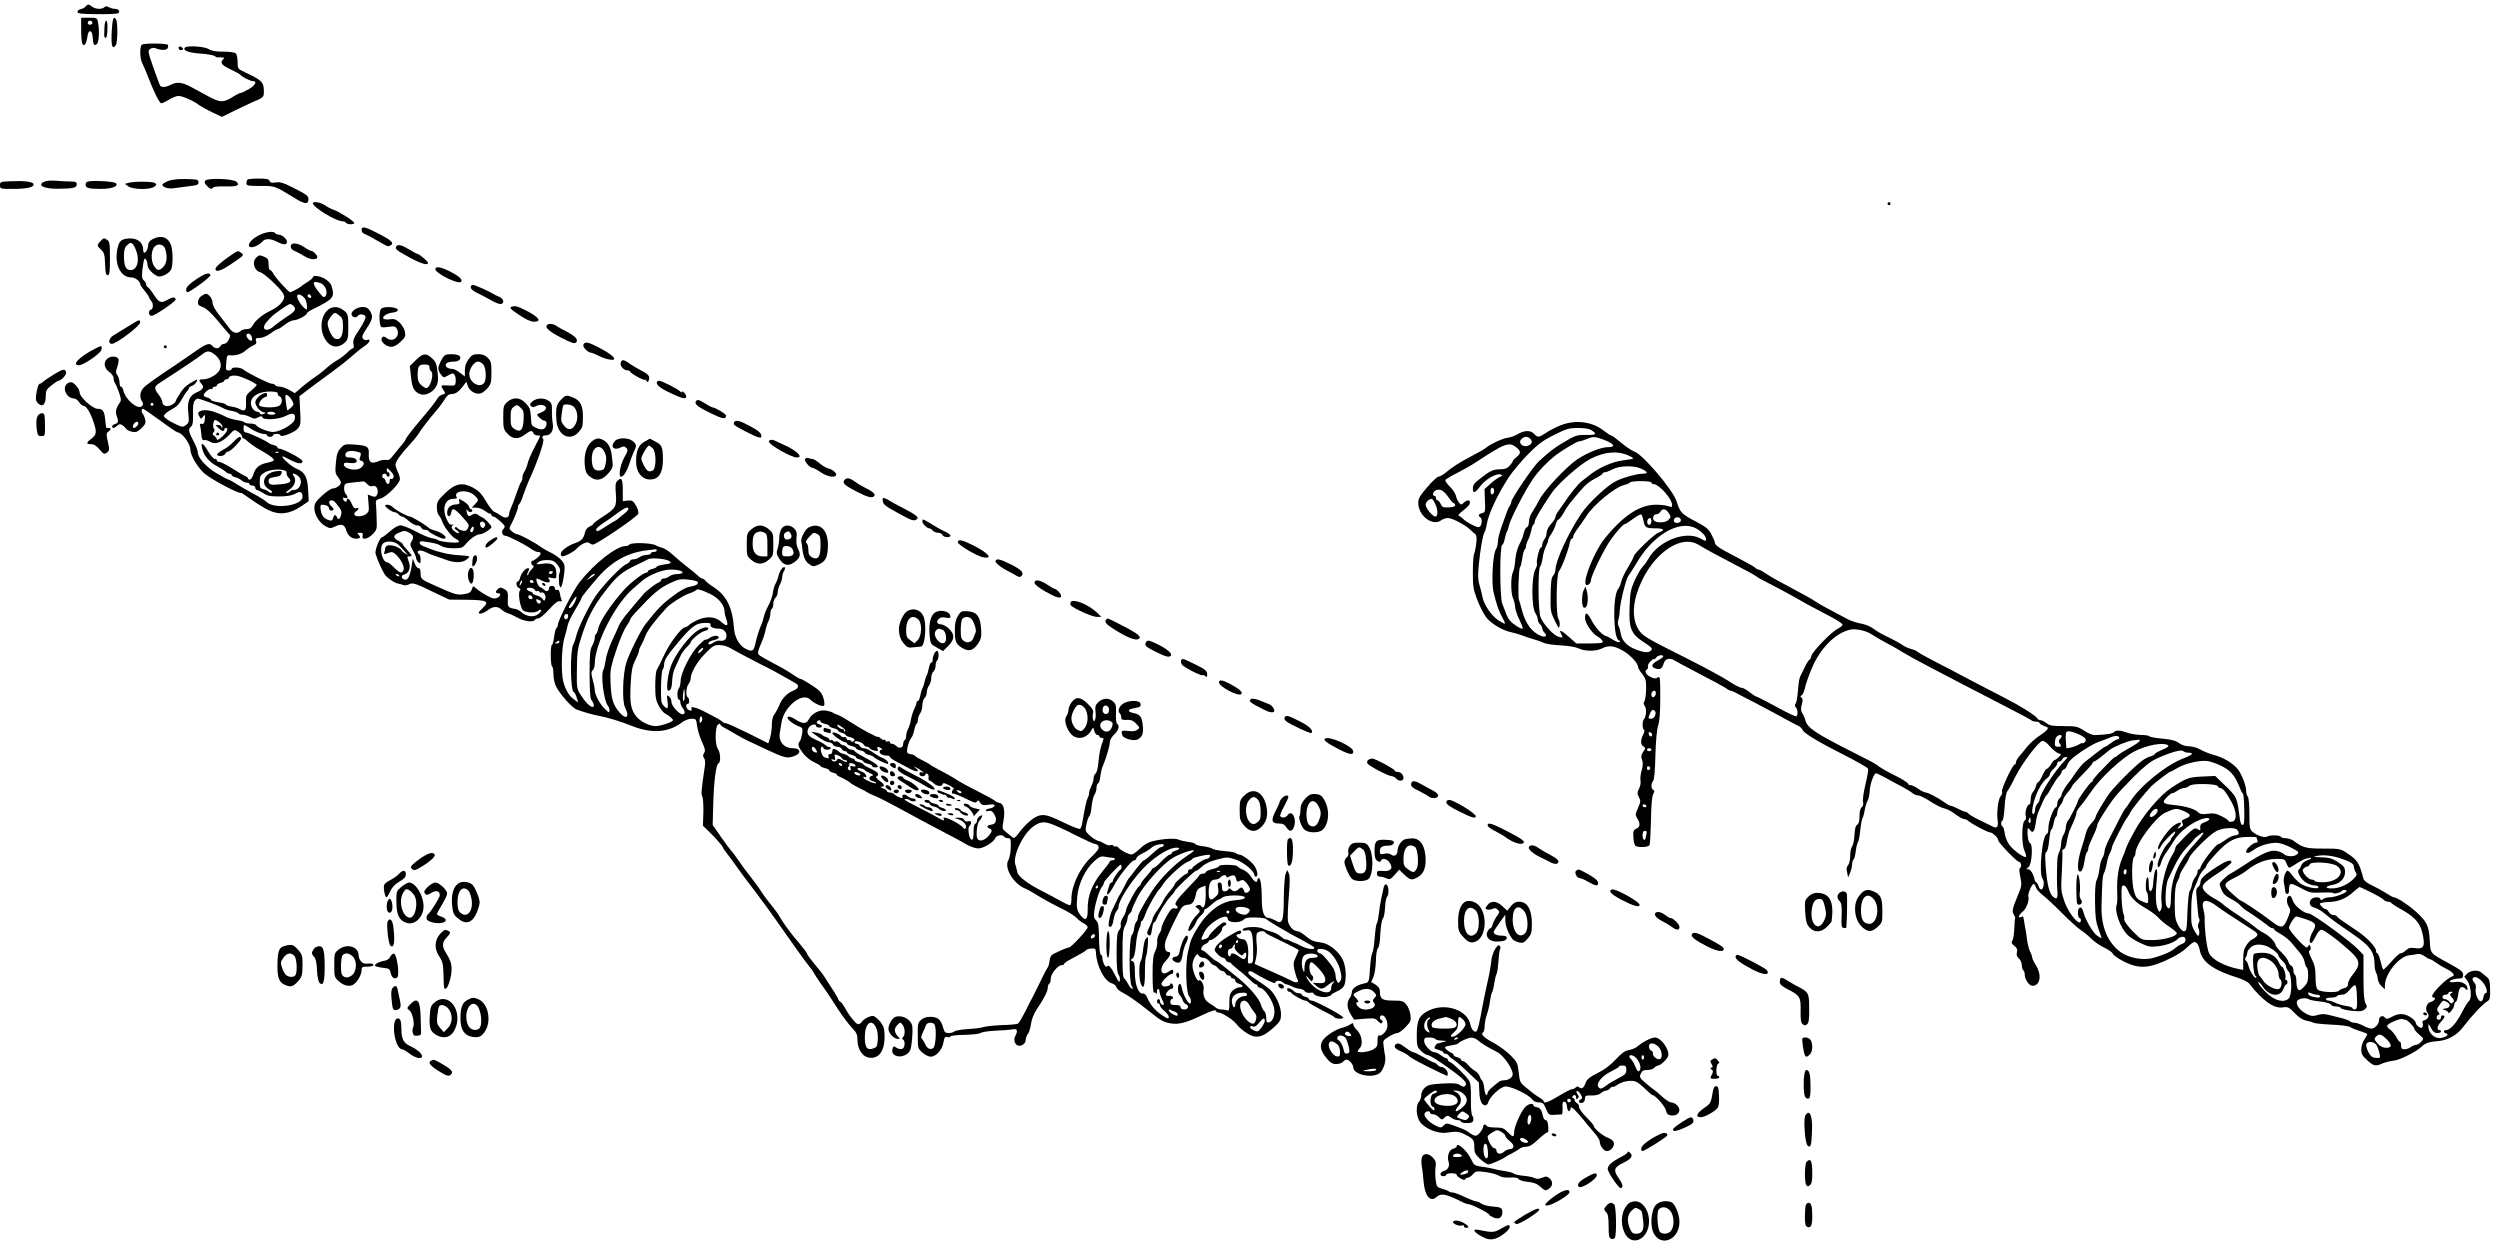 <?xml version="1.0" standalone="no"?>
<!DOCTYPE svg PUBLIC "-//W3C//DTD SVG 20010904//EN"
 "http://www.w3.org/TR/2001/REC-SVG-20010904/DTD/svg10.dtd">
<svg version="1.0" xmlns="http://www.w3.org/2000/svg"
 width="1694pt" height="846pt" viewBox="0 0 1694 846"
 preserveAspectRatio="xMidYMid meet">
<g transform="translate(0,846) scale(0.1,-0.1)"
fill="#000000" stroke="none">
<path d="M580 8416 c-6 -8 -21 -16 -33 -18 -12 -2 -22 -10 -22 -18 0 -12 22
-15 131 -16 72 -1 137 2 144 6 17 11 4 30 -21 30 -11 0 -30 5 -41 11 -14 8
-23 8 -31 0 -16 -16 -60 -14 -83 4 -24 18 -29 18 -44 1z"/>
<path d="M550 8258 c0 -89 9 -119 28 -96 5 7 12 29 14 48 6 52 32 51 36 -1 3
-52 10 -63 28 -48 15 12 19 91 8 148 -6 30 -8 31 -60 31 l-54 0 0 -82z m75 53
c7 -12 -12 -24 -25 -16 -11 7 -4 25 10 25 5 0 11 -4 15 -9z"/>
<path d="M757 8248 c-5 -97 3 -128 27 -95 14 18 15 155 2 176 -16 26 -24 5
-29 -81z"/>
<path d="M708 8280 c-1 -22 -2 -47 -2 -57 -1 -9 4 -18 9 -20 7 -2 12 21 13 57
2 36 -2 60 -8 60 -5 0 -11 -18 -12 -40z"/>
<path d="M961 8157 c-15 -15 -14 -93 3 -125 8 -15 21 -47 31 -72 43 -113 85
-200 98 -200 7 0 30 11 52 25 22 13 51 25 64 25 27 0 103 -33 140 -62 13 -9
53 -32 89 -49 l66 -31 85 42 c47 23 100 48 116 55 85 36 83 35 83 80 -1 59
-14 72 -130 126 -47 22 -48 24 -48 69 0 25 -5 51 -12 58 -7 7 -42 12 -85 12
-53 0 -81 5 -100 18 -28 17 -143 25 -159 10 -19 -19 21 -35 102 -41 47 -3 92
-11 99 -17 7 -6 17 -10 21 -9 5 1 18 1 28 0 16 -1 17 -4 8 -13 -23 -23 -11
-39 50 -68 34 -16 64 -33 67 -37 10 -14 68 -43 85 -43 31 0 16 -28 -28 -54
-25 -14 -49 -26 -55 -26 -6 0 -29 -11 -51 -25 -66 -42 -88 -41 -166 1 -38 20
-93 50 -122 66 -59 31 -94 35 -136 13 -33 -17 -62 -19 -71 -5 -4 6 -24 61 -46
123 -37 105 -38 113 -22 125 10 7 24 10 33 6 41 -16 80 -16 86 0 4 9 4 19 2
22 -11 11 -166 12 -177 1z"/>
<path d="M1210 8135 c0 -8 7 -15 15 -15 8 0 15 4 15 9 0 5 -7 11 -15 15 -9 3
-15 0 -15 -9z"/>
<path d="M1138 7233 c-21 -9 -38 -19 -38 -24 0 -17 43 -31 79 -24 20 3 65 9
101 13 56 6 65 10 65 27 0 18 -7 20 -85 22 -58 1 -97 -4 -122 -14z"/>
<path d="M1391 7236 c-8 -9 -5 -19 10 -34 21 -24 34 -27 44 -12 3 5 38 8 78 7
84 -2 105 6 80 31 -21 21 -196 28 -212 8z"/>
<path d="M1677 7243 c-4 -3 -7 -15 -7 -25 0 -16 10 -18 94 -18 102 0 93 3 241
-87 60 -37 85 -38 85 -4 0 24 -9 31 -105 80 -65 33 -86 39 -116 35 -28 -5 -38
-2 -42 10 -5 13 -21 16 -75 16 -38 0 -72 -3 -75 -7z"/>
<path d="M73 7232 c-70 -3 -73 -4 -73 -27 0 -25 1 -25 89 -25 95 0 145 12 138
33 -5 16 -63 23 -154 19z"/>
<path d="M303 7230 c-58 -24 -7 -51 95 -49 100 1 122 7 122 30 0 15 -7 19 -39
19 -21 0 -65 2 -97 5 -32 3 -69 1 -81 -5z"/>
<path d="M608 7232 c-19 -2 -28 -9 -28 -22 0 -24 19 -30 104 -30 75 0 122 18
101 39 -10 10 -127 19 -177 13z"/>
<path d="M870 7221 l-24 -7 24 -17 c32 -22 147 -24 176 -2 16 13 17 16 4 25
-17 11 -141 12 -180 1z"/>
<path d="M2120 7083 c2 -29 156 -122 202 -123 9 0 20 -4 23 -10 8 -12 55 -13
55 -1 0 12 -98 75 -138 89 -18 6 -46 20 -61 32 -28 19 -81 28 -81 13z"/>
<path d="M12790 7080 c0 -5 5 -10 10 -10 6 0 10 5 10 10 0 6 -4 10 -10 10 -5
0 -10 -4 -10 -10z"/>
<path d="M2450 6901 c0 -11 9 -23 20 -26 11 -4 50 -24 87 -46 75 -43 72 -42
92 -30 23 15 0 35 -90 81 -88 45 -109 49 -109 21z"/>
<path d="M1749 6863 c-52 -28 -78 -67 -53 -77 17 -7 64 15 83 38 16 20 53 20
89 2 50 -25 69 -28 76 -10 7 18 -29 53 -56 54 -9 0 -20 5 -23 10 -11 17 -68 9
-116 -17z"/>
<path d="M1037 6841 c-23 -12 -32 -23 -33 -42 -2 -44 -34 -73 -34 -30 0 48
-39 79 -95 75 -48 -3 -64 -14 -75 -52 -31 -112 12 -212 91 -212 25 0 59 -26
59 -46 0 -5 13 -25 30 -44 16 -19 29 -39 30 -44 0 -5 7 -17 16 -27 16 -18 12
-59 -7 -59 -5 0 -9 -9 -9 -20 0 -13 7 -20 18 -20 20 0 162 96 162 110 0 19
-20 19 -54 -1 -45 -26 -58 -21 -93 33 -15 24 -33 47 -40 51 -7 4 -13 14 -13
21 0 8 -7 19 -16 27 -12 10 -14 24 -9 73 4 34 10 65 12 70 8 12 23 -15 23 -42
0 -22 37 -61 69 -74 25 -9 81 21 92 49 12 33 11 123 -2 162 -19 53 -66 70
-122 42z m-123 -59 c36 -73 21 -152 -29 -152 -32 0 -45 27 -45 94 0 44 5 59
22 75 24 23 33 20 52 -17z m207 -13 c14 -50 9 -92 -13 -116 -28 -30 -42 -29
-64 4 -24 38 -21 112 7 135 26 22 61 10 70 -23z"/>
<path d="M682 6827 c-27 -29 -27 -31 3 -59 21 -20 25 -33 27 -98 2 -59 6 -75
18 -75 12 0 15 19 15 114 0 104 -2 115 -21 127 -18 13 -23 12 -42 -9z"/>
<path d="M1970 6790 c0 -13 10 -24 25 -30 13 -5 43 -21 66 -35 40 -26 89 -29
89 -6 0 13 -29 41 -41 41 -6 0 -27 11 -47 25 -46 31 -92 34 -92 5z"/>
<path d="M2685 6790 c-10 -17 2 -27 89 -74 79 -43 126 -57 126 -37 0 10 -60
61 -72 61 -4 0 -30 14 -56 30 -51 31 -76 37 -87 20z"/>
<path d="M1557 6725 c-56 -38 -97 -75 -97 -87 0 -24 35 -15 96 26 101 67 100
67 78 83 -23 16 -20 17 -77 -22z"/>
<path d="M1736 6714 c-30 -29 -14 -87 26 -98 26 -6 125 -97 152 -138 14 -22
15 -31 6 -50 -15 -29 -45 -53 -90 -75 -52 -25 -99 -64 -116 -95 -10 -20 -22
-28 -42 -28 -16 0 -33 -5 -38 -10 -23 -23 -53 -19 -76 11 -13 17 -44 58 -70
91 -31 38 -48 70 -48 88 0 15 -9 35 -21 46 -19 17 -23 17 -47 3 -17 -9 -28
-25 -30 -41 -3 -22 2 -28 32 -39 23 -8 56 -38 98 -88 34 -42 69 -82 75 -89 16
-16 16 -15 1 -47 -6 -14 -20 -25 -30 -25 -10 0 -21 -7 -24 -15 -4 -8 -14 -15
-24 -15 -10 0 -23 7 -30 15 -20 25 -41 18 -127 -43 -45 -31 -96 -66 -112 -77
-143 -95 -209 -142 -228 -162 -25 -27 -29 -63 -11 -93 10 -15 10 -22 0 -32
-27 -27 -111 42 -126 105 -3 15 -11 27 -16 27 -6 0 -10 12 -10 28 0 15 -6 37
-14 48 -13 18 -13 27 -1 59 7 22 11 44 8 51 -7 20 -46 24 -70 8 -34 -22 -31
-67 7 -94 18 -13 30 -30 30 -44 0 -12 4 -26 9 -31 4 -6 17 -34 27 -63 15 -43
16 -56 6 -70 -25 -35 -32 -62 -22 -88 15 -38 12 -51 -10 -57 -11 -3 -20 -10
-20 -16 0 -16 16 -14 35 5 16 17 32 11 61 -23 6 -7 25 -16 41 -19 25 -5 36 0
62 25 26 25 30 36 25 58 -4 16 -11 32 -15 38 -12 12 -12 35 0 35 4 0 57 -36
117 -80 59 -44 113 -80 118 -80 30 -1 86 -77 86 -117 0 -38 49 -120 95 -161
48 -42 250 -148 250 -131 0 1 29 -19 65 -44 36 -26 89 -59 118 -73 73 -36 144
-28 221 24 l53 36 -4 76 c-5 89 -23 122 -79 144 -33 13 -103 75 -95 84 2 1 24
-9 50 -23 54 -29 86 -32 86 -10 0 15 -132 85 -159 85 -6 0 -11 4 -11 9 0 5
-12 12 -27 16 -15 3 -30 10 -33 13 -8 12 -139 72 -155 72 -9 0 -15 10 -15 25
0 14 2 25 5 25 3 0 27 -13 53 -30 27 -16 61 -30 76 -30 14 0 26 -4 26 -10 0
-5 9 -10 20 -10 11 0 20 5 20 10 0 6 11 10 25 10 14 0 25 -4 25 -10 0 -17 95
19 117 45 20 23 22 33 17 123 l-5 97 43 33 c24 19 75 57 114 85 109 79 172
129 213 166 20 18 53 44 74 58 34 22 43 51 12 39 -8 -3 -19 2 -25 9 -10 12 -5
26 26 72 41 62 44 81 19 119 -11 17 -25 24 -48 24 -40 -1 -83 -31 -74 -54 7
-18 32 -22 42 -6 10 15 45 12 52 -5 3 -9 -14 -45 -41 -86 -39 -58 -46 -76 -41
-100 4 -17 2 -29 -3 -29 -6 0 -25 -14 -42 -32 -18 -17 -48 -40 -67 -50 -19
-11 -53 -35 -74 -55 -22 -20 -54 -45 -72 -56 -17 -11 -56 -40 -86 -65 l-53
-46 -39 22 c-21 12 -49 22 -63 22 -14 0 -28 5 -31 10 -3 6 -14 10 -24 10 -19
0 -166 74 -192 96 -18 16 -79 19 -79 4 0 -5 -9 -10 -21 -10 -19 0 -20 5 -16
53 3 44 7 52 23 50 37 -5 82 8 106 30 13 12 36 28 52 35 21 9 26 17 21 32 -5
17 -2 20 24 20 19 0 48 12 73 30 22 17 45 30 51 30 5 0 26 14 47 30 21 17 48
30 61 30 25 0 89 34 89 48 0 4 17 16 38 26 145 71 152 81 127 163 -4 12 -23
31 -42 43 -35 21 -83 27 -83 11 0 -5 -17 -20 -37 -32 -21 -13 -40 -26 -43 -30
-6 -7 -66 -39 -74 -39 -11 0 -98 96 -112 123 -8 15 -19 27 -24 27 -6 0 -10 17
-10 38 0 32 -5 41 -25 50 -34 16 -40 15 -59 -4z m437 -173 c31 -12 51 -62 33
-86 -11 -15 -16 -11 -49 30 -46 59 -40 77 16 56z m-103 -111 c5 -10 10 -31 10
-46 0 -27 0 -27 -21 -8 -27 24 -52 72 -44 84 8 13 42 -5 55 -30z m37 14 c-9
-9 -28 6 -21 18 4 6 10 6 17 -1 6 -6 8 -13 4 -17z m-119 -56 c22 -22 13 -38
-43 -73 -30 -20 -71 -49 -90 -66 -52 -46 -92 -19 -46 32 10 12 23 25 28 30 17
20 117 89 128 89 6 0 16 -5 23 -12z m-283 -209 c4 -11 4 -23 1 -26 -8 -9 -36
17 -36 33 0 22 28 16 35 -7z m-247 -124 c36 -30 47 -67 30 -102 -15 -31 -72
-63 -110 -63 -32 0 -34 -6 -12 -32 20 -21 9 -39 -34 -57 -48 -20 -65 -61 -56
-138 6 -61 5 -67 -16 -83 -22 -17 -25 -16 -86 14 -37 18 -63 38 -63 47 -1 9
20 28 49 43 36 19 56 39 71 69 12 22 28 47 35 55 8 7 14 17 14 22 0 5 9 12 20
15 11 3 25 16 31 27 6 11 7 19 2 16 -61 -31 -83 -48 -110 -89 -18 -27 -33 -53
-33 -59 0 -5 -13 -16 -28 -24 -31 -16 -62 -6 -62 21 0 9 -11 31 -25 49 -33 43
-31 55 8 80 17 11 45 29 61 40 16 10 36 24 45 29 57 37 160 107 181 124 33 27
52 26 88 -4z m229 -171 c29 -14 53 -29 53 -32 0 -4 -17 -21 -37 -38 -36 -30
-38 -35 -36 -83 2 -54 -7 -62 -45 -42 -9 6 -34 13 -54 16 -21 3 -38 10 -38 14
0 5 -22 11 -50 15 -27 4 -50 11 -50 16 0 5 -11 12 -25 16 -14 3 -25 11 -25 16
0 15 41 49 51 42 5 -3 9 0 9 5 0 6 7 11 15 11 8 0 15 4 15 10 0 5 11 12 25 16
14 3 25 10 25 15 0 5 7 9 15 9 8 0 15 4 15 9 0 13 30 20 60 14 13 -2 48 -16
77 -29z m195 -92 c-1 -7 5 -15 13 -18 21 -9 19 -51 -4 -64 -31 -16 -128 -13
-135 5 -6 16 26 55 44 55 6 0 10 7 10 16 0 11 -6 14 -21 9 -29 -9 -59 -41 -59
-62 1 -24 31 -60 55 -66 20 -4 20 -4 1 -12 -13 -6 -21 -4 -24 3 -2 7 -10 12
-17 12 -22 0 -45 30 -45 59 0 48 60 81 140 78 30 -1 44 -6 42 -15z m98 -47
c12 -23 12 -28 -8 -47 -12 -12 -23 -20 -25 -17 -2 2 -7 28 -10 57 -6 47 -5 51
11 43 10 -5 24 -21 32 -36z m-590 -1 c48 -16 104 -39 131 -54 9 -5 33 -12 53
-15 20 -4 39 -11 42 -16 3 -5 15 -9 27 -9 12 0 35 -7 52 -16 25 -13 33 -13 54
-2 19 10 25 10 28 1 8 -22 112 -16 160 9 49 26 70 17 59 -26 -7 -29 -90 -78
-141 -83 -30 -3 -108 27 -120 47 -3 5 -21 10 -40 10 -19 0 -36 4 -39 9 -3 4
-25 11 -49 14 -24 4 -57 13 -73 21 -89 45 -150 58 -183 37 -10 -7 -11 -13 -1
-31 11 -21 12 -21 26 -3 13 16 14 15 12 -17 -2 -27 -7 -34 -20 -32 -11 2 -16
-2 -13 -11 3 -7 7 -33 9 -58 3 -35 7 -43 21 -41 9 2 27 -4 40 -12 32 -21 79
-4 127 46 36 39 37 39 62 22 14 -9 26 -23 26 -30 0 -8 4 -14 9 -14 4 0 20 -11
35 -25 15 -14 48 -37 74 -51 68 -38 103 -64 97 -74 -3 -4 -21 -11 -41 -15 -54
-10 -82 -32 -96 -76 -6 -21 -17 -39 -25 -39 -7 0 -13 4 -13 9 0 5 -8 11 -17
15 -10 3 -49 26 -88 51 -38 24 -78 45 -87 45 -10 0 -18 5 -18 10 0 6 -6 10
-14 10 -8 0 -30 24 -47 54 -36 61 -53 65 -37 10 12 -45 49 -88 101 -114 21
-12 46 -27 54 -35 8 -8 21 -15 29 -15 8 0 14 -4 14 -9 0 -5 12 -12 26 -15 15
-4 33 -14 41 -21 8 -8 23 -15 34 -15 10 0 19 -4 19 -10 0 -5 9 -10 20 -10 11
0 20 -7 20 -15 0 -8 5 -15 10 -15 6 0 22 -8 37 -17 34 -23 48 -26 108 -27 59
0 92 5 123 22 28 16 42 8 42 -24 0 -60 -188 -87 -243 -36 -12 12 -51 36 -87
55 -36 19 -87 48 -114 65 -28 18 -53 32 -57 32 -4 0 -39 18 -78 41 -72 42
-131 107 -131 146 0 10 -13 45 -30 76 -34 66 -36 79 -15 97 11 9 14 31 13 85
-2 49 2 78 11 89 16 19 15 19 71 0z m-350 -24 c0 -5 -4 -10 -10 -10 -5 0 -10
5 -10 10 0 6 5 10 10 10 6 0 10 -4 10 -10z m825 -60 c4 -6 -7 -10 -24 -10 -17
0 -31 5 -31 10 0 6 11 10 24 10 14 0 28 -4 31 -10z m-365 -75 c7 -8 10 -18 6
-22 -3 -3 -6 -1 -6 5 0 7 -9 12 -20 12 l-20 0 20 -20 c22 -22 40 -26 40 -10 0
6 5 10 10 10 21 0 9 -28 -25 -59 -19 -17 -35 -26 -35 -20 0 7 -8 18 -17 25
-14 10 -15 15 -6 25 9 9 9 16 2 25 -5 7 -7 24 -3 38 5 20 9 24 23 16 10 -5 24
-16 31 -25z m-570 -10 c-7 -8 -16 -15 -21 -15 -13 0 -11 19 4 35 17 19 34 0
17 -20z m957 -181 c-3 -3 -12 -4 -19 -1 -8 3 -5 6 6 6 11 1 17 -2 13 -5z m55
-137 c-2 -9 4 -25 13 -33 26 -26 12 -39 -50 -45 -69 -8 -85 -4 -85 22 0 18 11
23 65 31 11 2 21 12 23 22 4 17 -1 18 -38 13 -80 -11 -110 -85 -48 -122 20
-11 27 -20 19 -23 -7 -2 -16 0 -20 5 -3 6 -18 13 -33 17 -25 6 -28 11 -28 50
0 39 4 47 33 64 43 28 154 27 149 -1z m80 -24 c34 -31 13 -93 -32 -93 -10 0
-22 -4 -25 -10 -3 -5 -13 -10 -22 -10 -9 0 -2 10 18 23 37 24 50 67 28 93 -17
21 9 19 33 -3z"/>
<path d="M1580 5464 c-19 -20 -50 -43 -69 -52 -19 -10 -36 -23 -39 -29 -6 -19
47 -16 54 2 4 8 12 15 20 15 17 0 95 81 88 92 -9 14 -17 9 -54 -28z"/>
<path d="M1465 5520 c-3 -5 1 -10 10 -10 9 0 13 5 10 10 -3 6 -8 10 -10 10 -2
0 -7 -4 -10 -10z"/>
<path d="M2950 6636 c0 -28 155 -105 174 -86 14 14 -11 38 -76 71 -62 31 -98
37 -98 15z"/>
<path d="M1330 6568 c-43 -29 -66 -51 -68 -65 -2 -13 2 -23 8 -23 18 0 159
104 156 115 -6 22 -34 14 -96 -27z"/>
<path d="M3190 6513 c0 -11 17 -26 43 -38 23 -11 64 -32 90 -47 26 -16 57 -28
67 -28 31 0 25 36 -7 49 -16 6 -35 15 -43 21 -27 17 -123 60 -137 60 -7 0 -13
-8 -13 -17z"/>
<path d="M3466 6381 c-16 -6 -8 -15 50 -54 48 -32 80 -47 103 -47 50 0 36 27
-34 65 -73 39 -94 46 -119 36z"/>
<path d="M2224 6362 c-47 -38 -60 -123 -28 -187 33 -68 91 -83 142 -35 19 18
22 31 22 103 0 88 -2 94 -40 120 -31 22 -69 21 -96 -1z m77 -41 c20 -16 23
-28 23 -76 -1 -67 -20 -94 -55 -79 -20 9 -49 70 -49 105 0 18 37 69 50 69 4 0
18 -8 31 -19z"/>
<path d="M2582 6367 c-12 -14 -14 -76 -5 -110 4 -16 12 -18 53 -12 43 6 50 4
60 -15 24 -45 -23 -92 -65 -64 -25 18 -32 18 -39 -1 -8 -21 32 -55 65 -55 18
0 41 12 63 34 32 29 35 38 30 67 -3 19 -19 46 -36 63 -25 22 -37 27 -63 23
-17 -3 -37 -2 -44 2 -19 12 19 39 59 43 23 2 35 8 35 18 0 21 -97 27 -113 7z"/>
<path d="M915 6277 c-19 -12 -90 -55 -147 -90 -31 -20 -38 -57 -10 -57 32 1
192 122 192 146 0 17 -8 17 -35 1z"/>
<path d="M3711 6261 c-25 -16 5 -45 93 -90 67 -34 89 -42 99 -32 18 18 -2 42
-62 73 -29 15 -58 31 -65 36 -19 16 -50 22 -65 13z"/>
<path d="M3953 6124 c-6 -16 30 -53 52 -54 6 0 28 -9 50 -20 21 -11 54 -23 73
-26 62 -12 35 25 -53 72 -87 47 -112 53 -122 28z"/>
<path d="M643 6097 c-105 -54 -161 -112 -108 -112 30 0 144 78 151 103 9 32 4
33 -43 9z"/>
<path d="M1110 6110 c0 -5 5 -10 10 -10 6 0 10 5 10 10 0 6 -4 10 -10 10 -5 0
-10 -4 -10 -10z"/>
<path d="M2818 6020 l-41 -40 8 -73 c7 -75 21 -102 63 -118 34 -13 87 13 107
52 14 25 16 46 10 97 -6 55 -12 70 -37 94 -41 38 -63 35 -110 -12z m92 -49 c0
-11 5 -23 10 -26 24 -15 -4 -115 -32 -115 -6 0 -22 10 -35 22 -17 16 -23 32
-23 64 0 62 7 74 46 74 27 0 34 -4 34 -19z"/>
<path d="M3014 6052 c-16 -10 -44 -68 -44 -89 0 -10 8 -28 18 -41 18 -23 18
-23 50 -5 28 16 34 16 42 3 6 -8 9 -28 8 -45 -3 -29 -4 -30 -50 -27 -53 3 -55
2 -33 -32 15 -22 14 -24 -8 -30 -13 -3 -28 -16 -34 -28 -6 -13 -56 -77 -112
-142 -56 -66 -101 -125 -101 -130 0 -6 -17 -30 -38 -53 -20 -24 -45 -55 -56
-69 -12 -17 -25 -24 -38 -21 -11 3 -33 0 -50 -7 -55 -24 -73 -9 -69 54 2 42
-11 51 -90 57 -72 5 -75 4 -100 -23 -22 -23 -28 -43 -33 -100 -6 -62 -4 -73
14 -96 11 -14 20 -32 20 -38 0 -17 -31 -39 -55 -40 -11 0 -44 -22 -72 -48 -45
-41 -53 -54 -53 -85 0 -44 34 -100 76 -123 30 -16 34 -16 68 0 41 19 60 12 72
-27 11 -36 35 -57 66 -57 30 0 35 9 16 28 -9 9 -7 12 11 12 18 0 22 -4 18 -20
-8 -32 34 -25 69 11 28 29 29 34 26 107 -1 42 -3 88 -5 101 -2 20 4 26 32 33
40 11 131 102 131 132 0 12 -7 34 -15 50 -8 15 -15 37 -15 48 0 21 40 76 103
143 21 22 43 50 50 61 15 27 80 112 128 167 20 23 44 57 55 75 13 22 26 32 44
32 28 1 46 13 78 54 l22 29 11 -31 c12 -34 56 -58 88 -47 11 3 32 20 46 36 22
27 25 40 25 105 0 66 -3 78 -25 99 -17 18 -35 25 -64 25 -34 0 -44 -5 -65 -33
-18 -24 -26 -46 -26 -76 l0 -42 -33 25 c-19 15 -41 26 -50 26 -26 0 -47 11
-47 25 0 16 22 25 61 25 33 0 51 26 28 41 -17 11 -80 12 -95 1z m260 -61 c20
-22 24 -104 6 -126 -31 -38 -100 4 -100 60 0 37 33 85 59 85 10 0 25 -8 35
-19z m-839 -596 c11 -3 13 -10 6 -29 -8 -20 -6 -25 9 -29 27 -7 14 -43 -20
-55 -36 -13 -100 6 -100 29 0 14 7 16 39 12 25 -3 41 -1 46 7 10 16 -12 30
-47 30 -21 0 -28 5 -28 19 0 26 42 33 95 16z m231 -170 c-3 -9 -10 -13 -16
-10 -5 3 -10 -3 -10 -14 0 -27 -20 -27 -27 -1 -3 11 -9 20 -14 20 -5 0 -9 7
-9 15 0 8 7 15 15 15 8 0 15 -4 15 -10 0 -5 5 -10 10 -10 6 0 10 7 10 15 0 8
-4 15 -10 15 -5 0 -10 8 -10 17 0 14 5 13 26 -9 17 -17 25 -32 20 -43z m-178
-45 c12 -13 25 -18 36 -14 29 11 47 -33 28 -64 -6 -9 -16 -10 -34 -3 l-26 10
5 -58 c5 -53 3 -60 -18 -75 -42 -29 -106 -11 -66 19 21 15 22 29 1 21 -11 -4
-19 4 -30 29 -13 33 -34 48 -34 25 0 -16 -17 -12 -24 6 -4 11 -2 15 8 11 22
-9 28 5 10 24 -9 10 -14 30 -12 46 3 27 6 28 63 34 33 3 63 6 67 7 4 1 16 -7
26 -18z m-218 -122 c42 -50 47 -60 42 -83 -6 -31 -20 -42 -28 -21 -9 22 -21
20 -27 -5 -4 -16 -10 -19 -28 -14 -34 11 -50 31 -56 70 -4 27 -2 35 10 35 26
0 47 -11 47 -26 0 -8 7 -14 15 -14 8 0 15 4 15 9 0 5 -7 14 -15 21 -8 7 -15
19 -15 26 0 17 26 18 40 2z"/>
<path d="M4206 6004 c-8 -21 20 -54 46 -54 10 0 18 -4 18 -8 0 -11 100 -66
100 -55 0 4 4 1 10 -7 8 -12 10 -12 16 3 10 27 0 40 -52 67 -27 14 -63 35 -80
48 -37 26 -50 28 -58 6z"/>
<path d="M365 5923 c-33 -21 -66 -43 -73 -50 -7 -7 -17 -13 -22 -13 -9 0 -19
-31 -26 -81 -3 -27 0 -40 16 -54 29 -26 50 -5 50 50 0 38 5 47 39 74 21 17 43
31 47 31 19 1 55 40 52 56 -5 28 -20 25 -83 -13z"/>
<path d="M4450 5866 c0 -19 39 -46 114 -79 66 -30 86 -33 86 -13 0 15 -30 44
-30 30 0 -5 -4 -4 -8 1 -11 15 -127 75 -146 75 -9 0 -16 -6 -16 -14z"/>
<path d="M452 5858 c-32 -32 1 -98 50 -98 10 0 25 -11 34 -25 9 -14 22 -25 30
-25 18 0 44 -41 66 -104 25 -72 23 -92 -12 -118 -37 -27 -38 -38 -2 -38 19 0
36 -11 57 -36 27 -32 32 -34 49 -21 18 14 19 18 7 73 -12 51 -11 59 3 69 20
15 21 25 1 25 -8 0 -15 1 -16 3 0 1 -3 25 -6 52 -6 60 -16 75 -53 75 -32 0
-120 80 -120 109 0 25 -38 71 -59 71 -9 0 -22 -5 -29 -12z"/>
<path d="M3799 5749 c-29 -31 -34 -54 -29 -133 6 -105 90 -151 151 -84 26 30
29 39 29 104 0 79 -19 113 -73 133 -41 16 -46 14 -78 -20z m85 -42 c28 -20 37
-81 17 -119 -21 -43 -52 -48 -80 -11 -19 23 -21 35 -15 78 3 27 8 53 11 58 7
11 48 8 67 -6z"/>
<path d="M3436 5735 c-24 -22 -26 -30 -26 -103 0 -74 2 -82 29 -111 36 -38 72
-40 117 -6 38 29 50 31 58 10 3 -8 15 -15 26 -15 11 0 20 -2 20 -5 0 -2 -17
-37 -39 -78 -21 -40 -42 -89 -46 -108 -4 -19 -14 -43 -21 -54 -8 -11 -14 -29
-14 -40 0 -12 -4 -25 -9 -31 -5 -5 -19 -40 -32 -79 -13 -38 -29 -81 -36 -95
-7 -14 -13 -33 -13 -43 0 -27 -28 -32 -58 -10 -15 11 -34 22 -44 25 -9 4 -34
36 -55 72 -31 52 -50 71 -88 92 -73 38 -121 29 -191 -40 -48 -47 -54 -57 -54
-94 0 -22 6 -47 14 -54 7 -8 17 -25 21 -38 12 -39 68 -111 93 -121 12 -5 22
-13 22 -20 0 -13 -128 -2 -146 13 -7 5 -25 10 -42 12 -16 3 -64 23 -105 45
-42 23 -88 41 -103 41 -16 0 -43 -15 -71 -40 -25 -22 -49 -40 -54 -40 -15 0
-51 -89 -44 -112 11 -38 35 -94 59 -136 14 -25 70 -64 96 -67 8 -1 23 -5 32
-9 9 -4 26 -2 38 4 26 14 42 9 169 -53 l105 -50 117 -1 c142 -2 158 -10 108
-58 -28 -26 -31 -33 -17 -36 10 -2 33 9 53 23 37 29 70 29 97 1 8 -7 25 -17
38 -21 14 -4 44 -18 68 -31 44 -25 106 -32 117 -14 3 6 14 10 23 10 10 0 42
27 72 60 39 43 60 59 73 56 14 -3 17 -1 11 12 -4 9 -9 29 -11 44 -4 18 -10 25
-19 21 -8 -3 -14 1 -14 11 0 9 -8 16 -20 16 -11 0 -20 -6 -20 -14 0 -22 -16
-28 -32 -13 -7 7 -20 16 -29 19 -15 6 -33 58 -20 58 3 0 19 -7 35 -15 36 -19
65 -13 46 10 -11 13 -8 14 19 9 30 -6 31 -5 31 27 0 59 -29 79 -96 69 -42 -6
-44 -6 -29 9 10 10 33 16 60 16 37 0 49 -5 70 -29 18 -21 23 -36 19 -50 -8
-23 -8 -26 -6 -73 1 -18 6 -33 11 -33 12 0 33 127 25 152 -10 31 -49 64 -109
92 -16 8 -41 23 -55 33 -34 26 -141 83 -156 83 -6 0 -22 8 -34 18 -18 15 -21
22 -12 38 21 37 52 113 52 128 0 8 4 17 9 21 5 3 17 29 26 58 10 28 25 70 35
92 62 135 111 277 101 289 -13 15 -5 26 19 26 32 0 53 35 46 77 -4 21 -7 61
-6 90 1 43 -3 54 -22 67 -31 22 -81 20 -109 -3 -19 -16 -21 -22 -12 -32 10
-10 17 -10 37 0 27 15 66 6 66 -15 0 -8 -12 -20 -27 -26 -16 -7 -30 -13 -32
-15 -8 -5 32 -43 45 -43 17 0 23 -21 12 -42 -10 -21 -34 -23 -71 -5 -22 10
-27 19 -28 50 -1 20 -3 42 -4 47 -1 6 -3 16 -4 24 0 8 -14 28 -30 45 -37 40
-86 42 -125 6z m112 -119 c-4 -71 -21 -89 -62 -63 -23 16 -26 24 -26 77 0 49
4 61 22 74 20 15 24 14 45 -6 21 -19 23 -30 21 -82z m-335 -511 c33 -31 33
-33 5 -62 l-21 -23 30 0 c17 0 42 -9 56 -20 14 -11 30 -20 36 -20 6 0 11 -4
11 -10 0 -5 6 -10 13 -10 14 0 77 -55 77 -67 0 -5 -5 -14 -11 -20 -14 -14 -5
-43 14 -43 18 0 132 -58 174 -88 17 -12 38 -22 45 -22 28 0 28 -14 2 -37 -15
-13 -31 -23 -36 -23 -13 0 -10 -28 4 -32 8 -3 4 -12 -10 -26 -12 -12 -22 -27
-22 -34 0 -6 -3 -9 -6 -6 -3 4 -1 16 6 27 8 16 8 21 -2 21 -18 0 -46 -34 -54
-65 -3 -14 -10 -25 -15 -25 -16 0 -10 -38 7 -44 12 -4 13 -10 6 -19 -13 -16 2
-113 22 -132 17 -18 87 -20 104 -3 6 6 15 9 18 5 4 -4 -4 -16 -17 -27 -29 -25
-82 -19 -116 12 -12 11 -33 22 -47 23 -39 5 -48 15 -45 54 3 58 0 67 -26 81
-20 11 -27 11 -40 0 -19 -16 -19 -30 0 -30 21 0 19 -17 -4 -30 -13 -7 -27 -7
-43 0 -35 15 -88 49 -106 67 -15 14 -17 13 -25 -10 -7 -21 -17 -27 -53 -33
-48 -7 -58 -4 -199 59 -92 41 -95 44 -95 83 0 23 -5 34 -14 34 -8 0 -20 15
-26 33 l-13 32 -8 -53 c-11 -66 -25 -94 -46 -90 -24 5 -28 29 -5 35 32 8 47
46 33 84 -14 40 -14 39 4 39 21 0 19 6 -15 42 -16 17 -30 35 -30 39 0 5 -13
15 -30 24 -40 21 -38 40 7 57 32 14 39 13 65 -1 31 -18 34 -31 16 -61 -11 -17
-9 -27 10 -60 12 -21 22 -45 22 -53 0 -8 7 -20 15 -27 13 -11 15 -8 15 18 0
17 -4 34 -10 37 -16 10 -12 25 8 25 9 0 30 -7 45 -15 15 -8 42 -19 60 -24 18
-5 50 -17 72 -25 52 -20 105 -20 133 0 12 8 22 18 22 22 0 4 -30 8 -68 10 -60
2 -141 20 -197 43 -11 5 -33 13 -48 19 -31 11 -32 37 -1 32 81 -12 102 -17
123 -31 15 -10 47 -16 84 -16 53 0 62 3 84 30 33 38 73 65 96 65 20 0 77 36
77 49 0 11 -42 56 -60 64 -8 4 -23 12 -32 19 -15 10 -22 10 -39 0 -18 -12 -23
-12 -30 0 -5 7 -8 20 -8 28 0 10 2 11 6 3 6 -15 33 -17 33 -3 0 6 -4 10 -9 10
-5 0 -11 8 -13 18 -3 9 -20 26 -38 36 -33 19 -33 19 -28 -1 4 -16 0 -20 -23
-21 -37 -1 -59 -23 -59 -57 0 -32 23 -29 28 3 6 40 27 27 105 -65 15 -17 16
-25 7 -43 -9 -17 -17 -20 -38 -15 -15 4 -30 12 -34 18 -4 6 -10 8 -15 3 -4 -4
0 -12 10 -17 9 -6 17 -14 17 -20 0 -5 -11 -2 -25 7 -27 18 -33 39 -12 48 6 3
3 4 -8 1 -15 -3 -24 5 -37 34 -35 74 -14 141 43 141 19 0 28 4 24 10 -28 45
72 57 118 15z m75 -203 c-2 -8 -8 -17 -14 -19 -13 -4 -27 24 -19 37 9 14 36
-1 33 -18z m-82 -38 c-3 -8 -10 -13 -16 -9 -6 4 -5 13 3 26 13 21 23 8 13 -17z
m-504 -97 c13 -12 32 -33 43 -46 l20 -24 -22 14 c-13 8 -23 17 -23 22 0 4 -16
15 -36 23 -38 16 -74 11 -74 -11 0 -7 -3 -20 -6 -29 -5 -13 -1 -13 25 -3 25 9
33 8 51 -8 35 -32 62 -83 55 -105 -9 -29 -26 -25 -65 15 -19 19 -39 35 -46 35
-31 0 -54 82 -34 120 16 29 82 27 112 -3z m1043 -187 c-3 -5 -10 -10 -16 -10
-5 0 -9 5 -9 10 0 6 7 10 16 10 8 0 12 -4 9 -10z m-1040 -20 c3 -6 -1 -7 -9
-4 -18 7 -21 14 -7 14 6 0 13 -4 16 -10z m826 -57 c-12 -20 -14 -14 -5 12 4 9
9 14 11 11 3 -2 0 -13 -6 -23z m84 17 c3 -5 -1 -10 -9 -10 -9 0 -16 5 -16 10
0 6 4 10 9 10 6 0 13 -4 16 -10z m10 -58 c3 -7 9 -11 14 -7 5 3 12 1 16 -5 4
-6 10 -8 15 -5 13 8 33 -24 25 -42 -6 -17 -7 -17 -19 -1 -7 9 -24 20 -39 23
-15 4 -27 11 -27 15 0 4 -9 10 -20 13 -11 3 -20 10 -20 16 0 15 48 9 55 -7z
m-17 -50 c2 -7 -3 -12 -12 -12 -9 0 -16 7 -16 16 0 17 22 14 28 -4z m46 -18
c9 -3 13 -10 10 -15 -8 -14 -21 -11 -28 6 -6 17 -4 18 18 9z"/>
<path d="M3323 4799 c-29 -18 -45 -49 -26 -49 11 0 73 51 73 61 0 14 -12 11
-47 -12z"/>
<path d="M3206 4685 c-3 -9 -6 -28 -6 -43 0 -23 2 -25 15 -12 18 19 24 61 9
67 -6 2 -14 -3 -18 -12z"/>
<path d="M3176 4594 c-9 -24 -7 -53 5 -76 15 -29 29 -6 29 50 0 43 -21 60 -34
26z"/>
<path d="M4715 5740 c-11 -18 13 -37 101 -80 81 -40 104 -43 104 -16 0 11 -75
56 -94 56 -3 0 -24 11 -46 25 -44 28 -56 30 -65 15z"/>
<path d="M253 5637 c-7 -14 -8 -46 -5 -78 6 -49 9 -54 32 -54 24 0 25 2 25 65
0 36 -2 71 -4 78 -6 21 -37 13 -48 -11z"/>
<path d="M4974 5599 c-3 -6 -2 -14 2 -19 16 -14 128 -72 157 -81 25 -7 28 -6
25 13 -2 15 -24 33 -73 59 -73 40 -99 46 -111 28z"/>
<path d="M10569 5576 c-31 -13 -73 -35 -95 -50 -46 -31 -55 -32 -79 -6 -23 26
-65 25 -110 -1 -19 -12 -52 -24 -73 -26 -33 -5 -108 -39 -140 -65 -14 -12 -58
-37 -127 -73 -55 -28 -103 -60 -151 -99 -18 -14 -39 -26 -47 -26 -8 0 -43 -32
-76 -71 -50 -58 -61 -77 -61 -106 0 -88 98 -162 156 -118 10 8 31 15 46 15 27
0 118 -47 150 -79 9 -9 24 -22 32 -28 11 -10 14 -25 9 -65 -3 -29 -10 -61 -14
-70 -5 -9 -9 -65 -9 -125 0 -96 3 -117 29 -185 16 -42 42 -94 58 -116 30 -44
113 -94 173 -106 19 -4 51 -13 70 -20 19 -8 55 -20 80 -27 25 -7 57 -18 71
-25 14 -7 66 -15 116 -17 54 -3 103 -12 121 -21 40 -20 118 -20 157 0 45 24
84 19 145 -17 50 -29 100 -85 100 -110 0 -6 12 -27 28 -46 24 -32 27 -45 26
-105 -1 -38 -6 -74 -12 -81 -7 -8 -6 -18 3 -31 14 -19 10 -72 -6 -90 -12 -13
-11 -63 0 -71 6 -3 4 -17 -5 -33 -19 -36 -18 -69 2 -80 15 -8 15 -12 -2 -37
-14 -21 -16 -33 -7 -54 7 -20 6 -40 -3 -71 -7 -24 -11 -55 -8 -69 3 -14 -1
-39 -10 -55 -13 -26 -13 -33 -1 -57 13 -24 13 -32 -6 -74 -19 -43 -19 -48 -5
-70 22 -34 20 -59 -6 -70 -20 -9 -23 -17 -20 -60 1 -27 8 -53 15 -57 19 -12
85 -9 94 5 4 6 8 82 10 167 1 103 7 163 15 179 10 19 10 25 1 28 -16 6 -17 45
-2 60 8 8 14 71 16 175 3 102 10 178 19 203 9 27 14 88 14 188 0 140 -1 147
-18 136 -14 -9 -25 -8 -50 5 -32 17 -41 39 -21 51 6 4 8 13 5 20 -2 7 6 23 20
36 13 12 24 18 24 13 0 -5 5 -1 11 9 10 17 49 24 49 9 0 -5 -17 -17 -37 -28
-45 -23 -49 -45 -11 -55 29 -8 41 1 52 38 9 29 41 38 70 19 13 -8 91 -50 172
-92 82 -42 161 -85 176 -95 14 -11 30 -19 35 -19 4 0 22 -7 38 -16 17 -9 73
-39 125 -65 52 -27 136 -72 185 -99 50 -27 100 -54 111 -59 12 -5 24 -17 27
-25 9 -24 105 -82 281 -171 87 -44 161 -86 164 -94 3 -7 -5 -55 -18 -107 -12
-51 -20 -104 -16 -117 4 -16 0 -29 -9 -37 -10 -8 -15 -30 -15 -61 0 -33 -5
-51 -15 -57 -11 -6 -17 -27 -19 -70 -2 -34 -9 -68 -16 -77 -7 -9 -13 -37 -13
-63 0 -27 -6 -54 -14 -64 -11 -12 -13 -26 -7 -50 l7 -33 13 30 c7 17 13 42 14
57 0 15 4 29 9 33 5 3 13 30 16 60 4 31 11 57 15 60 4 3 11 38 15 77 4 40 11
78 15 83 4 6 11 30 15 55 4 24 13 54 20 65 7 11 13 40 14 65 2 46 28 120 43
120 5 0 34 -14 66 -31 31 -18 81 -45 111 -60 30 -16 62 -36 71 -44 9 -8 26
-15 38 -15 11 0 48 -18 81 -40 33 -22 75 -43 93 -47 18 -3 53 -21 77 -40 24
-18 51 -33 59 -33 9 0 23 -6 31 -14 22 -19 129 -76 144 -76 19 -1 57 -36 57
-54 0 -15 126 -146 141 -146 13 0 20 -33 8 -40 -8 -6 -8 -22 1 -63 10 -52 9
-61 -13 -114 -42 -101 -46 -120 -31 -141 7 -11 11 -21 9 -23 -2 -3 -5 -34 -6
-69 -1 -36 -7 -73 -13 -83 -9 -14 -6 -21 13 -36 18 -14 22 -24 18 -43 -5 -18
-1 -30 13 -43 11 -10 20 -31 20 -46 0 -15 5 -31 10 -34 6 -3 10 -19 10 -34 0
-27 31 -71 51 -71 54 0 66 73 24 140 -14 22 -25 45 -25 52 0 7 -6 25 -14 39
-7 15 -16 49 -20 75 -3 27 -10 73 -16 103 -5 29 -10 56 -10 58 0 3 -7 3 -15
-1 -24 -9 -17 14 10 36 25 19 48 79 39 102 -6 16 23 86 36 86 5 0 12 -10 15
-22 4 -13 24 -36 45 -52 21 -16 81 -71 132 -123 51 -51 108 -103 127 -115 18
-11 51 -38 72 -59 21 -21 61 -48 89 -61 28 -13 53 -31 56 -40 3 -10 36 -33 75
-53 106 -54 179 -48 326 27 35 17 75 43 90 57 54 50 62 55 78 41 8 -7 17 -28
21 -49 14 -79 90 -134 259 -187 32 -10 66 -27 75 -38 93 -119 169 -172 229
-162 33 5 41 2 80 -39 29 -30 55 -47 80 -51 20 -4 41 -10 46 -14 6 -4 61 -10
123 -13 61 -2 118 -10 126 -16 7 -6 37 -18 65 -27 28 -8 51 -18 51 -22 0 -4
-9 -20 -20 -37 -11 -16 -20 -46 -20 -66 0 -30 7 -43 40 -73 44 -40 57 -43 103
-22 18 8 52 16 77 19 41 4 152 60 188 94 25 25 53 34 107 38 66 4 132 39 172
92 62 81 138 162 168 179 16 9 19 21 18 80 -1 59 -5 71 -25 86 -13 10 -29 23
-37 30 -22 18 -70 13 -93 -9 l-20 -21 21 -28 c25 -35 32 -121 10 -138 -8 -6
-30 -42 -49 -80 -35 -68 -78 -116 -106 -116 -19 0 -18 -18 1 -22 23 -5 3 -24
-32 -31 -39 -8 -80 23 -87 66 -6 35 0 34 19 -3 11 -21 23 -30 40 -30 14 0 25
5 25 10 0 6 -4 10 -9 10 -22 0 -17 30 10 57 15 17 26 33 22 37 -11 11 -23 6
-23 -9 0 -8 -7 -15 -15 -15 -18 0 -20 27 -2 33 9 3 9 7 -1 20 -12 14 -11 21 8
47 24 34 24 34 51 20 28 -15 23 -38 -8 -43 -27 -4 -27 -4 -5 -12 12 -4 22 -12
22 -18 0 -5 9 0 20 13 11 13 20 31 20 41 0 9 5 19 11 21 6 2 13 25 16 51 6 49
24 62 51 35 9 -9 12 -9 12 3 0 29 -40 52 -81 45 -22 -3 -39 -2 -39 3 0 10 34
21 68 21 17 0 22 6 22 25 0 20 -14 32 -92 75 -136 74 -129 66 -134 161 -6 98
-20 126 -100 197 -50 44 -124 92 -144 92 -5 0 -28 13 -52 28 -24 16 -67 39
-96 53 -31 14 -54 32 -57 44 -29 110 -40 127 -114 176 -43 28 -49 29 -159 29
-117 0 -136 5 -201 53 -13 9 -36 17 -52 17 -15 0 -31 4 -34 10 -8 12 -75 13
-94 1 -16 -10 -67 7 -97 32 -20 17 -22 29 -22 124 0 62 -5 110 -11 116 -6 6
-11 22 -11 36 0 38 -28 111 -56 148 -31 40 -98 81 -164 98 -28 7 -67 23 -88
35 -21 13 -54 22 -77 23 -25 0 -51 8 -70 22 -23 17 -51 24 -113 30 -45 4 -85
11 -88 16 -3 5 -29 9 -57 9 -29 1 -70 7 -92 15 -49 18 -77 19 -93 3 -10 -10
-47 -16 -129 -19 -13 -1 -45 13 -71 30 -45 29 -55 31 -139 31 -75 0 -95 3
-116 20 -14 11 -32 20 -41 20 -8 0 -19 6 -23 14 -10 18 -113 83 -213 134 -85
44 -293 151 -330 172 -45 24 -54 29 -115 60 -82 42 -142 75 -157 87 -7 6 -26
13 -42 17 -17 4 -42 16 -57 27 -16 11 -52 31 -81 45 -59 28 -79 39 -124 71
-17 11 -50 24 -75 28 -24 4 -63 16 -86 28 -151 79 -187 99 -211 115 -15 11
-56 35 -92 54 -184 98 -222 120 -256 143 -20 14 -41 25 -47 25 -6 0 -18 7 -26
15 -9 8 -66 39 -126 71 -114 58 -145 79 -145 98 0 6 -11 31 -23 55 -20 38 -37
51 -113 91 -91 48 -100 58 -124 135 -24 75 -229 317 -285 335 -17 6 -58 33
-90 60 -33 28 -63 50 -68 50 -5 0 -26 13 -46 29 -83 66 -196 80 -302 37z m216
-32 c39 -25 30 -33 -37 -31 -52 1 -72 -4 -111 -26 -93 -52 -130 -80 -208 -151
-40 -36 -189 -256 -189 -278 0 -8 -4 -18 -9 -24 -4 -5 -13 -22 -19 -39 -6 -16
-22 -61 -36 -100 -14 -38 -26 -85 -26 -103 0 -18 -6 -43 -14 -55 -21 -33 -31
-222 -16 -289 20 -83 37 -132 60 -173 12 -20 19 -39 17 -41 -2 -2 -21 8 -43
22 -48 31 -100 108 -109 160 -4 22 -13 57 -20 80 -10 31 -12 64 -5 135 10 104
28 209 40 224 4 6 11 30 15 55 10 67 77 208 151 320 24 36 81 104 127 151 70
71 101 94 178 132 84 42 100 47 162 47 45 0 76 -5 92 -16z m-417 -56 c19 -19
14 -38 -14 -48 -25 -10 -54 5 -54 27 0 14 23 33 40 33 9 0 21 -5 28 -12z m492
-5 c79 -29 94 -53 33 -53 -47 -1 -135 -36 -206 -83 -72 -48 -226 -212 -256
-273 -14 -27 -35 -64 -48 -83 -13 -18 -23 -48 -23 -66 0 -19 -6 -35 -14 -38
-8 -3 -17 -20 -21 -38 -4 -19 -11 -40 -16 -49 -26 -48 -39 -91 -42 -141 -3
-30 -9 -65 -16 -77 -15 -27 -14 -147 1 -175 6 -12 13 -38 14 -57 1 -19 14 -59
29 -88 14 -29 25 -57 23 -61 -2 -5 -23 4 -48 21 -32 21 -50 42 -61 71 -9 23
-22 58 -30 77 -17 44 -18 392 0 398 6 2 13 20 17 40 4 20 10 42 14 47 4 6 11
26 15 45 10 46 109 238 164 317 37 53 94 113 153 159 44 34 145 94 159 94 9 0
32 7 50 15 44 18 54 18 109 -2z m-586 -54 c33 -26 33 -42 1 -67 -14 -11 -25
-23 -25 -28 0 -4 -10 -18 -22 -31 -16 -17 -32 -23 -65 -23 -46 0 -70 -12 -140
-68 -33 -25 -43 -40 -43 -62 0 -37 16 -32 53 19 33 44 109 86 135 76 15 -6 13
-9 -8 -18 -14 -7 -42 -27 -63 -47 l-38 -34 3 -79 c3 -74 2 -78 -19 -84 -24 -5
-30 -18 -13 -28 14 -8 13 -48 -1 -62 -9 -9 -22 -6 -54 11 -24 12 -50 29 -59
38 -8 9 -21 19 -28 21 -9 4 -5 12 12 26 50 40 60 51 60 66 0 20 -19 19 -42 -2
-17 -15 -19 -15 -33 3 -8 10 -17 31 -20 46 -4 15 -22 43 -42 62 -19 19 -32 39
-29 44 4 6 39 27 79 47 39 20 95 51 122 69 202 133 230 144 279 105z m764 -57
c18 -8 31 -17 28 -19 -2 -3 -35 -8 -72 -13 -68 -9 -158 -48 -219 -96 -16 -13
-43 -34 -59 -46 -25 -20 -80 -88 -126 -158 -8 -12 -23 -33 -32 -45 -10 -13
-18 -30 -18 -38 0 -8 -13 -29 -30 -47 -17 -19 -30 -43 -30 -59 0 -14 -7 -35
-15 -45 -8 -11 -15 -28 -15 -38 0 -10 -4 -18 -9 -18 -11 0 -34 -97 -26 -110 2
-4 -3 -23 -13 -41 -25 -49 -25 -253 1 -292 9 -14 17 -35 17 -45 0 -11 7 -25
15 -32 8 -7 15 -19 15 -27 0 -8 7 -21 15 -30 22 -21 9 -34 -23 -22 -60 23
-106 84 -128 170 -9 35 -19 68 -21 73 -9 13 -3 209 6 221 5 5 12 34 16 62 4
29 11 55 16 59 5 3 9 13 9 22 0 9 7 30 15 45 8 15 17 43 21 63 3 19 10 37 15
40 5 3 9 13 9 22 1 15 36 75 112 189 42 63 192 196 263 233 97 50 186 58 263
22z m86 -89 c44 -22 45 -33 4 -33 -36 0 -128 -25 -176 -49 -59 -28 -188 -148
-237 -221 -86 -128 -174 -318 -175 -379 0 -14 -7 -32 -16 -42 -12 -13 -16 -43
-17 -131 -2 -107 0 -116 28 -173 27 -55 30 -58 33 -32 2 16 -2 35 -8 43 -18
21 -15 301 3 323 19 22 65 144 74 194 3 15 9 27 14 27 5 0 9 6 9 14 0 8 15 34
33 58 18 24 42 59 55 79 46 76 197 200 259 213 18 4 35 12 38 17 8 12 145 12
145 -1 0 -5 6 -10 13 -10 38 0 127 -99 127 -142 0 -15 -4 -16 -26 -8 -14 6
-52 10 -85 10 -110 0 -226 -78 -350 -235 -64 -81 -143 -274 -124 -305 9 -14
35 6 35 27 0 30 89 213 136 278 42 59 84 105 96 105 5 0 30 16 55 35 25 19 49
32 54 29 4 -2 11 -21 15 -42 9 -46 17 -52 82 -52 59 0 68 -13 20 -29 -30 -11
-168 -143 -168 -162 0 -5 -18 -38 -39 -74 -22 -35 -42 -79 -46 -97 -4 -18 -13
-40 -20 -48 -40 -47 -34 -350 7 -350 5 0 6 -4 3 -10 -3 -6 -22 1 -45 15 -22
14 -43 25 -46 25 -21 0 -73 55 -98 104 -30 58 -46 64 -46 17 0 -32 49 -104 82
-122 23 -12 38 -28 38 -41 0 -5 -40 -8 -90 -8 l-89 0 -52 46 c-53 47 -69 52
-49 14 12 -22 11 -22 -16 -16 -36 8 -109 88 -126 136 -16 45 -18 321 -2 341 6
8 14 34 17 59 3 25 13 59 21 75 9 17 16 36 16 43 0 8 9 27 21 43 11 16 25 45
30 64 6 19 14 35 19 35 5 0 22 21 37 48 28 48 32 53 103 137 47 55 68 72 123
100 20 11 37 23 37 27 0 5 7 8 15 8 8 0 32 9 52 20 49 26 148 27 197 3z
m-1001 -160 c-3 -7 -9 -13 -14 -13 -11 0 -12 34 -2 43 9 10 22 -13 16 -30z
m-306 -35 c14 -21 30 -38 34 -38 5 0 9 -6 9 -13 0 -9 -15 -14 -43 -15 -38 -2
-45 1 -55 23 -6 14 -16 25 -22 25 -5 0 -10 7 -10 15 0 8 -4 15 -10 15 -19 0
-10 31 12 39 29 10 51 -3 85 -51z m-93 -40 c20 -39 21 -88 2 -88 -19 0 -66 57
-66 80 0 17 23 39 42 40 3 0 14 -14 22 -32z m1580 -60 c20 -28 20 -33 0 -52
-17 -17 -70 -21 -92 -7 -19 12 -11 46 11 46 10 0 23 8 28 18 14 23 35 21 53
-5z m86 -53 c0 -19 -40 -26 -47 -8 -7 17 14 34 34 26 7 -3 13 -11 13 -18z
m-200 -4 c0 -23 -16 -36 -25 -21 -9 14 1 40 15 40 5 0 10 -9 10 -19z m281 -42
c42 -14 89 -57 89 -81 0 -17 -2 -17 -35 2 -103 58 -289 -15 -357 -139 -7 -13
-24 -37 -38 -52 -14 -15 -38 -58 -55 -95 -26 -60 -30 -83 -33 -182 -5 -143 10
-178 100 -236 48 -31 57 -40 47 -52 -15 -18 -43 -18 -99 3 -61 22 -98 59 -106
102 -3 20 -10 46 -16 58 -6 12 -7 30 -3 40 4 10 9 38 10 63 3 60 44 221 60
240 7 8 30 45 52 81 105 181 268 286 384 248z m39 -121 c51 -31 110 -63 250
-136 69 -35 132 -70 140 -77 8 -7 49 -30 90 -50 41 -21 111 -58 155 -83 83
-48 126 -71 260 -141 44 -23 80 -47 80 -54 0 -6 -13 -18 -30 -26 -42 -19 -173
-154 -181 -185 -3 -15 -9 -26 -13 -26 -3 0 -17 -21 -30 -47 -13 -27 -28 -56
-33 -67 -6 -10 -12 -53 -15 -95 -3 -42 -10 -82 -16 -89 -7 -9 -7 -16 1 -24 14
-14 16 -54 4 -62 -5 -3 -66 26 -136 65 -70 38 -131 69 -135 69 -5 0 -25 14
-46 30 -21 17 -46 30 -56 30 -10 0 -48 20 -84 44 -36 24 -161 92 -278 151
-290 145 -307 156 -335 200 -36 57 -41 143 -13 236 75 249 287 419 421 337z
m1175 -608 c22 -15 69 -42 105 -61 36 -18 83 -46 105 -60 22 -14 108 -61 190
-104 145 -76 193 -101 520 -270 83 -42 154 -81 160 -86 5 -5 19 -9 32 -9 13 0
23 -4 23 -9 0 -5 14 -14 31 -20 28 -10 30 -13 18 -28 -8 -9 -33 -28 -56 -43
-23 -15 -58 -47 -78 -71 -19 -24 -44 -55 -55 -67 -11 -13 -20 -30 -20 -38 0
-8 -4 -14 -8 -14 -14 0 -93 -167 -86 -183 3 -9 -1 -23 -9 -31 -17 -18 -29
-112 -21 -165 7 -43 -5 -57 -33 -42 -10 5 -48 24 -85 42 -37 17 -73 38 -79 45
-6 8 -17 14 -23 14 -6 0 -28 9 -49 20 -20 11 -42 20 -49 20 -6 0 -25 10 -42
23 -43 31 -111 67 -128 67 -7 0 -30 11 -50 25 -20 14 -44 25 -52 25 -9 0 -16
3 -16 8 0 8 -45 36 -115 70 -27 13 -63 34 -80 46 -16 13 -43 29 -60 38 -16 8
-46 23 -65 33 -19 10 -44 23 -55 28 -257 130 -309 165 -322 217 -3 14 -13 35
-20 47 -11 17 -12 30 -4 59 8 29 7 40 -2 46 -9 6 -9 10 1 17 8 4 18 28 23 52
5 24 26 84 47 133 56 133 158 236 257 259 40 9 111 -6 150 -33z m-1465 -399
c0 -10 -7 -21 -15 -25 -15 -5 -22 24 -8 37 12 13 23 7 23 -12z m-5 -121 c11
-18 -6 -50 -26 -50 -22 0 -22 0 -9 34 10 27 24 33 35 16z m2871 -156 c45 -20
58 -38 39 -54 -8 -7 -15 -10 -15 -6 0 4 -10 0 -22 -8 -13 -8 -37 -17 -54 -21
l-32 -6 -4 53 c-2 29 0 56 5 59 11 8 42 2 83 -17z m-2891 -2 c0 -18 -20 -15
-23 4 -3 10 1 15 10 12 7 -3 13 -10 13 -16z m2775 -10 c0 -4 -6 -14 -12 -20
-10 -10 -10 -17 0 -32 11 -18 10 -20 -12 -20 -20 0 -24 5 -22 28 0 15 5 32 11
39 11 14 35 17 35 5z m390 -13 c0 -5 -5 -9 -12 -9 -6 0 -26 -11 -44 -25 -18
-14 -36 -25 -40 -25 -4 0 -32 -20 -63 -45 -31 -24 -66 -52 -79 -62 -12 -10
-39 -43 -60 -73 -20 -30 -39 -57 -42 -60 -18 -18 -50 -72 -50 -83 0 -8 -7 -20
-15 -27 -8 -7 -15 -23 -15 -36 0 -13 -4 -24 -8 -24 -16 0 -52 -97 -52 -138 0
-23 -4 -42 -9 -42 -32 0 -59 -271 -30 -306 13 -16 8 -66 -8 -71 -6 -2 -15 6
-18 19 -4 13 -12 26 -17 29 -5 3 -11 12 -12 20 -8 37 -27 69 -43 69 -16 0 -16
1 1 13 24 17 33 152 12 164 -13 7 -20 51 -17 93 1 12 5 10 17 -5 19 -25 30
-11 39 54 3 25 12 60 20 76 7 17 21 47 29 67 9 20 20 38 24 40 4 2 18 24 32
51 14 26 35 58 47 72 13 13 23 29 23 35 0 6 7 13 15 16 8 3 17 15 21 26 3 11
14 28 25 39 37 37 145 107 189 122 25 9 61 22 79 30 35 15 61 13 61 -4z m138
-20 c-2 -7 -32 -27 -67 -46 -35 -19 -70 -41 -78 -49 -8 -8 -18 -14 -21 -14 -7
0 -29 -22 -116 -113 -20 -22 -36 -43 -36 -48 0 -5 -4 -9 -8 -9 -9 0 -92 -115
-92 -127 0 -11 -54 -119 -69 -136 -6 -8 -12 -27 -13 -43 -1 -16 -8 -39 -16
-51 -8 -12 -15 -39 -16 -60 -1 -21 -7 -47 -14 -59 -6 -11 -12 -38 -12 -60 -3
-80 -3 -170 1 -206 4 -46 -5 -56 -30 -34 -25 23 -40 82 -49 200 -6 74 -5 99 4
103 7 3 15 36 19 79 4 41 11 74 15 74 5 0 11 18 15 40 4 22 11 42 16 46 5 3 9
16 9 28 0 13 9 35 20 49 11 14 20 31 20 39 1 7 14 29 30 48 17 19 30 38 30 43
0 4 32 40 70 78 39 39 70 75 70 80 0 5 4 9 9 9 8 0 37 22 108 80 25 20 119 59
153 63 19 2 39 5 43 5 5 1 7 -3 5 -9z m-606 -38 c18 -21 43 -41 55 -45 22 -7
22 -7 2 -27 -10 -10 -23 -19 -27 -19 -4 0 -16 -13 -25 -30 -10 -16 -23 -30
-28 -30 -6 0 -19 -20 -30 -45 -11 -25 -24 -45 -28 -45 -5 0 -12 -12 -15 -26
-4 -15 -14 -33 -21 -41 -8 -8 -15 -30 -15 -49 0 -19 -4 -34 -8 -34 -16 0 -32
-51 -26 -77 4 -16 2 -28 -7 -33 -20 -13 -22 -156 -2 -203 9 -20 14 -40 11 -43
-10 -10 -83 42 -111 79 -16 21 -30 55 -33 81 -4 26 -11 46 -15 46 -5 0 -9 9
-9 20 0 11 4 20 9 20 4 0 11 41 14 91 3 54 11 98 19 108 8 9 32 52 53 96 46
93 161 245 186 245 10 0 32 -17 51 -39z m797 10 c10 -7 1 -15 -37 -31 -29 -12
-52 -26 -52 -30 0 -4 -12 -11 -27 -15 -16 -3 -43 -18 -61 -32 -59 -44 -199
-187 -228 -232 -47 -71 -84 -135 -84 -147 0 -7 -13 -26 -29 -43 -16 -17 -33
-46 -36 -64 -4 -17 -18 -65 -31 -105 -24 -73 -31 -146 -15 -156 15 -10 28 17
36 71 4 29 11 55 16 59 5 3 9 13 9 24 0 10 14 45 30 78 17 34 30 68 30 78 0
17 71 130 124 198 17 21 73 81 125 133 70 70 110 102 155 123 92 42 167 63
179 51 6 -6 21 -11 32 -11 44 0 34 -14 -26 -37 -120 -45 -299 -189 -364 -294
-15 -24 -31 -46 -35 -49 -6 -5 -31 -52 -109 -206 -17 -34 -31 -71 -31 -83 0
-12 -6 -32 -14 -44 -8 -12 -17 -46 -20 -75 -4 -30 -12 -64 -19 -75 -8 -15 -12
-64 -11 -148 1 -102 6 -137 23 -183 11 -31 21 -59 21 -62 0 -3 -14 4 -30 16
-30 22 -81 110 -94 163 -10 41 -36 35 -36 -8 0 -19 5 -35 10 -35 6 0 10 -7 10
-15 0 -53 -82 40 -112 128 -23 68 -24 79 -17 202 4 71 5 133 3 137 -3 5 2 11
10 14 9 3 18 24 21 52 4 26 13 61 20 77 35 77 45 104 45 118 0 9 12 28 26 44
14 15 45 57 70 94 64 97 215 237 300 279 83 42 191 61 223 41z m-3499 -31 c0
-5 -7 -10 -15 -10 -8 0 -15 5 -15 10 0 6 7 10 15 10 8 0 15 -4 15 -10z m2807
-67 c-78 -81 -177 -235 -177 -273 0 -6 -7 -18 -15 -26 -8 -9 -15 -26 -15 -39
0 -13 -4 -27 -10 -30 -17 -10 -11 48 10 109 20 60 53 112 82 134 10 7 18 19
18 26 0 7 11 23 25 36 14 13 25 29 25 37 0 7 6 13 14 13 8 0 16 7 20 15 3 8
13 15 22 15 16 0 16 -1 1 -17z m1051 -41 c64 -31 92 -62 123 -136 12 -31 25
-56 28 -56 3 0 7 -47 8 -105 2 -83 -1 -105 -11 -105 -9 0 -16 16 -19 43 -19
145 -19 145 -95 220 l-72 69 -88 -4 c-92 -4 -108 -10 -210 -77 -76 -50 -188
-182 -248 -292 -29 -52 -55 -105 -59 -119 -4 -14 -15 -43 -25 -65 -25 -58 -37
-139 -34 -225 2 -41 1 -82 -3 -90 -17 -41 21 -150 71 -203 14 -15 54 -41 89
-57 57 -27 67 -28 128 -21 57 8 112 30 129 52 3 4 14 9 25 11 31 5 33 -38 3
-47 -13 -4 -34 -17 -48 -29 -26 -23 -74 -45 -146 -66 -66 -20 -167 -3 -224 38
-87 62 -134 173 -130 312 4 169 7 206 17 225 6 11 14 39 18 63 4 24 13 56 21
70 8 15 14 32 14 39 0 14 85 180 104 203 6 8 18 27 25 42 11 21 96 126 139
171 18 19 120 97 126 97 4 0 28 12 54 28 52 30 149 52 202 45 19 -3 59 -17 88
-31z m-3866 -17 c0 -5 -5 -11 -11 -13 -6 -2 -11 4 -11 13 0 9 5 15 11 13 6 -2
11 -8 11 -13z m3846 -123 c2 -7 9 -12 16 -12 18 0 39 -26 76 -93 38 -70 39
-130 3 -135 -13 -2 -23 1 -23 6 0 4 -21 19 -46 31 -37 19 -55 22 -94 17 -37
-5 -52 -3 -64 9 -23 23 -83 42 -164 50 -81 8 -87 17 -42 60 17 16 30 25 30 21
0 -4 13 2 29 13 16 12 38 21 48 21 10 0 23 4 29 9 16 15 46 20 123 18 48 -2
76 -7 79 -15z m-3873 -132 c3 -5 -1 -10 -9 -10 -9 0 -16 5 -16 10 0 6 4 10 9
10 6 0 13 -4 16 -10z m3465 -33 c0 -19 -37 -50 -49 -42 -7 4 -5 14 6 30 20 27
43 33 43 12z m180 -4 c48 -21 50 -35 9 -50 -25 -10 -29 -15 -21 -30 8 -15 5
-21 -15 -30 -25 -12 -25 -12 -8 7 27 30 11 35 -30 10 -40 -25 -118 -134 -112
-159 2 -11 8 -8 19 14 19 35 98 114 98 98 0 -6 -7 -18 -15 -27 -8 -8 -15 -19
-15 -24 0 -5 -10 -17 -21 -28 -25 -23 -69 -114 -69 -144 0 -28 16 -17 24 16 4
14 15 38 25 53 23 34 53 79 66 100 37 61 135 131 203 146 42 9 44 -12 2 -26
-29 -11 -34 -19 -31 -47 2 -10 -2 -10 -17 -1 -16 10 -24 7 -52 -17 -18 -16
-40 -38 -49 -48 -9 -10 -24 -26 -33 -35 -10 -8 -18 -21 -18 -28 0 -8 -10 -30
-23 -51 -46 -73 -82 -237 -70 -319 3 -17 1 -39 -5 -49 -9 -16 -10 -16 -20 3
-15 27 -18 102 -8 196 5 51 4 77 -3 77 -9 0 -17 -37 -23 -114 -2 -16 -9 -31
-15 -34 -9 -2 -13 11 -13 48 0 31 -4 49 -10 45 -11 -7 -14 -88 -4 -98 11 -10
14 -77 4 -77 -5 0 -24 7 -43 16 -26 12 -36 26 -46 60 -19 64 -18 228 1 240 4
3 8 14 8 24 0 60 137 245 203 274 69 31 75 31 127 9z m-1040 -64 c0 -11 -4
-18 -10 -14 -5 3 -7 12 -3 20 7 21 13 19 13 -6z m1398 -61 c19 -19 14 -38 -11
-38 -13 0 -43 -13 -65 -30 -23 -16 -46 -30 -50 -30 -18 0 -122 -138 -122 -161
0 -5 -4 -9 -10 -9 -5 0 -10 -9 -10 -19 0 -11 -7 -26 -15 -35 -8 -8 -18 -30
-22 -48 -3 -18 -10 -39 -16 -46 -6 -7 -12 -71 -15 -143 -4 -117 -6 -129 -23
-129 -12 0 -27 16 -41 43 -19 36 -22 58 -22 152 1 83 5 117 17 140 9 17 17 36
17 44 0 7 13 32 29 56 16 24 32 52 35 62 10 31 140 160 183 181 43 23 123 28
141 10z m-4002 -30 c-3 -13 -6 -26 -6 -30 0 -5 -4 -8 -10 -8 -5 0 -10 14 -10
30 0 21 5 30 16 30 12 0 15 -6 10 -22z m3774 5 c0 -5 -29 -39 -63 -76 -106
-114 -157 -233 -157 -367 0 -64 -12 -83 -30 -49 -12 22 -5 149 10 179 4 8 24
49 44 91 21 45 56 98 85 128 27 29 51 55 53 59 3 6 48 40 56 41 1 1 2 -2 2 -6z
m360 -27 c0 -2 3 -11 6 -20 4 -10 1 -16 -9 -16 -19 0 -67 -42 -67 -59 0 -18
20 -13 54 12 36 27 106 48 156 46 19 -1 61 -15 93 -32 52 -27 57 -31 43 -45
-19 -19 -71 -18 -91 1 -8 8 -30 18 -50 21 -42 8 -97 -16 -215 -94 -41 -27 -84
-54 -95 -59 -23 -10 -75 -60 -75 -71 0 -4 6 -23 14 -42 11 -25 29 -42 63 -59
26 -13 56 -34 65 -46 10 -12 35 -32 56 -44 34 -21 110 -75 139 -99 7 -6 17
-10 23 -10 5 0 10 -3 10 -8 0 -4 20 -18 44 -31 24 -14 57 -40 73 -59 15 -19
40 -49 55 -66 15 -17 31 -46 34 -64 3 -18 10 -35 15 -38 5 -3 9 -27 9 -53 0
-37 -6 -54 -25 -75 -13 -14 -28 -26 -33 -26 -14 0 -22 26 -22 65 0 19 -4 37
-10 40 -5 3 -10 17 -10 31 0 14 -6 27 -14 30 -8 3 -17 16 -20 28 -3 13 -24 41
-46 62 -22 21 -40 43 -40 47 0 20 -41 65 -77 83 -21 10 -49 29 -63 42 -14 12
-61 46 -105 75 -44 28 -87 59 -97 67 -27 24 -41 34 -83 57 -22 12 -48 33 -58
46 -26 34 -13 52 95 122 48 32 88 65 88 72 0 25 -39 10 -127 -49 -62 -42 -83
-64 -83 -87 0 -10 -7 -25 -16 -32 -14 -11 -15 -24 -9 -79 4 -36 8 -79 9 -97 1
-17 4 -35 8 -39 4 -3 2 -16 -3 -27 -7 -13 -8 -27 -1 -41 5 -11 6 -29 3 -39 -5
-15 -11 -10 -31 25 -21 38 -24 53 -22 146 1 79 6 113 21 145 10 23 25 56 31
74 7 17 20 39 31 49 10 9 19 21 19 25 0 5 10 21 23 36 107 127 160 161 255
162 34 1 62 -1 62 -3z m565 -141 c71 -23 95 -38 95 -57 0 -10 5 -27 12 -38 11
-17 8 -23 -17 -48 -41 -39 -95 -62 -145 -62 -51 0 -44 16 10 25 46 8 80 44 80
84 0 34 -7 43 -57 75 -33 20 -56 26 -105 27 -55 1 -58 3 -28 9 41 9 99 3 155
-15z m-195 -1 c0 -3 -13 -10 -30 -15 -16 -6 -32 -20 -36 -32 -4 -12 -11 -25
-17 -29 -17 -11 13 -66 48 -88 18 -11 44 -20 59 -20 14 0 26 -5 26 -11 0 -19
-90 0 -125 26 -17 13 -41 38 -53 54 -12 17 -26 31 -31 31 -16 0 -32 -56 -25
-86 4 -16 8 -38 8 -48 1 -30 26 -32 26 -3 0 57 7 59 78 21 62 -34 70 -35 144
-32 43 2 78 0 78 -3 0 -9 49 2 56 12 6 11 34 12 34 1 0 -13 -78 -42 -113 -42
-18 0 -39 -6 -46 -12 -11 -10 -14 -10 -18 0 -6 17 -48 15 -63 -3 -18 -22 -8
-49 22 -55 15 -3 46 -20 68 -39 50 -41 82 -65 185 -135 125 -85 155 -126 155
-214 0 -18 5 -42 10 -52 6 -10 11 -31 12 -45 1 -14 13 -35 25 -47 l23 -21 0
25 c0 79 96 198 165 205 16 1 40 5 53 8 14 4 34 -2 52 -15 15 -11 32 -20 37
-20 5 0 25 -12 44 -26 19 -14 48 -31 64 -38 17 -7 36 -20 44 -29 11 -14 11
-18 -5 -24 -38 -14 -134 -110 -134 -133 0 -6 5 -10 11 -10 20 0 3 -24 -22 -30
-27 -6 -39 -51 -20 -74 15 -18 4 -43 -21 -49 -11 -3 -17 -10 -13 -17 4 -6 4
-18 1 -26 -5 -12 -9 -12 -26 -2 -11 7 -20 18 -20 24 0 20 -47 55 -83 61 -26 4
-47 0 -76 -15 -33 -18 -41 -19 -51 -7 -15 19 -40 8 -40 -18 0 -26 -28 -57 -52
-57 -10 0 -35 9 -55 20 -21 11 -47 20 -58 20 -12 0 -25 4 -31 9 -5 6 -27 14
-49 20 -22 6 -61 16 -87 22 -36 9 -57 10 -84 1 -30 -9 -43 -8 -72 6 -48 23
-80 67 -66 90 12 18 61 24 80 10 6 -4 40 -11 75 -14 37 -4 67 -13 72 -20 4 -8
21 -14 37 -14 15 0 30 -5 32 -11 2 -6 34 -14 72 -18 56 -6 72 -4 89 9 18 15
18 19 6 41 -10 17 -14 65 -14 176 l0 152 -35 37 c-52 55 -311 244 -335 244
-34 1 -99 53 -109 88 -5 18 -14 32 -21 32 -21 0 -25 -42 -8 -71 15 -25 15 -30
-1 -70 -34 -85 -45 -87 -130 -20 -57 44 -187 131 -198 131 -2 0 -27 22 -56 48
-61 56 -59 65 25 107 29 14 65 36 80 49 57 47 131 76 195 76 57 0 60 -1 71
-30 6 -16 15 -30 19 -30 4 0 26 13 50 29 24 16 54 31 68 34 14 2 26 5 28 6 1
0 2 -1 2 -5z m176 -52 c60 -44 4 -110 -95 -110 -28 -1 -53 3 -56 9 -4 5 -13 9
-22 9 -22 0 -65 49 -59 67 4 8 15 17 26 20 11 3 20 9 20 14 0 24 150 17 186
-9z m-1426 -36 c0 -8 -4 -18 -10 -21 -5 -3 -10 3 -10 14 0 12 5 21 10 21 6 0
10 -6 10 -14z m8 -128 c18 -48 53 -84 124 -124 35 -20 73 -49 85 -64 13 -15
45 -42 73 -60 27 -18 50 -37 50 -44 0 -21 -91 -46 -166 -46 -70 0 -72 1 -116
43 -47 44 -83 95 -74 104 2 3 0 17 -6 32 -5 14 -11 63 -12 109 -2 70 0 82 14
82 9 0 21 -14 28 -32z m1647 -14 c41 -20 80 -43 86 -50 6 -8 20 -14 30 -14 10
0 20 -4 23 -9 3 -5 39 -28 81 -51 87 -51 119 -91 134 -175 13 -71 1 -88 -56
-79 -30 4 -43 1 -60 -15 -12 -12 -29 -21 -37 -21 -8 0 -36 -25 -61 -55 -26
-30 -51 -55 -55 -55 -4 0 -12 25 -19 55 -7 30 -17 55 -22 55 -5 0 -9 8 -9 18
0 24 -63 91 -122 130 -105 70 -138 93 -143 103 -4 5 -15 9 -25 9 -11 0 -24 9
-30 20 -6 11 -15 20 -21 20 -13 0 -39 25 -39 37 0 5 27 10 60 11 67 2 119 24
171 72 19 16 35 30 37 30 2 0 37 -16 77 -36z m-1041 -96 c36 -27 112 -77 215
-143 58 -36 64 -44 52 -59 -7 -8 -20 -18 -29 -21 -10 -3 -27 -20 -39 -38 -18
-26 -23 -47 -23 -101 l0 -68 -27 5 c-98 19 -181 63 -204 107 -16 31 -33 173
-30 245 0 11 -4 35 -9 54 -18 67 20 75 94 19z m592 -84 c76 -25 84 -37 57 -84
-24 -41 -30 -80 -13 -80 5 0 19 20 31 45 14 29 28 45 40 45 18 0 128 -83 205
-156 56 -53 58 -85 9 -144 -19 -23 -35 -53 -35 -66 0 -17 -7 -25 -27 -30 -16
-4 -31 -12 -34 -17 -11 -16 -127 -10 -144 7 -10 10 -15 36 -15 86 0 56 -5 81
-26 122 -19 38 -23 53 -13 58 7 5 9 15 4 26 -5 13 -9 15 -12 7 -3 -7 -8 -13
-13 -13 -16 0 -120 115 -120 133 0 18 38 77 50 77 4 0 29 -7 56 -16z m-242
-192 c37 -20 66 -46 66 -60 0 -4 11 -19 25 -32 14 -13 25 -30 25 -38 0 -9 8
-24 17 -34 24 -27 25 -160 1 -184 -24 -24 -70 -20 -115 10 -39 26 -99 94 -90
102 3 3 18 -13 33 -36 45 -63 115 -68 137 -10 6 17 15 30 19 30 4 0 8 7 8 15
0 8 -4 15 -10 15 -5 0 -7 7 -4 15 6 16 -13 75 -25 75 -3 0 -12 12 -19 28 -20
44 -60 67 -114 66 -26 0 -51 -4 -55 -8 -13 -12 -4 -139 9 -147 7 -5 10 -11 6
-14 -9 -9 -44 45 -52 80 -4 16 -12 33 -18 36 -6 4 -7 12 -2 20 9 14 10 19 13
39 0 6 10 19 21 30 25 25 79 26 124 2z m6 -88 c33 -20 60 -63 60 -97 0 -14 5
-29 10 -32 15 -9 12 -51 -4 -64 -19 -16 -89 19 -113 57 -10 15 -20 29 -24 32
-3 3 -9 23 -12 44 -11 70 23 95 83 60z m1440 -146 c28 -31 41 -78 21 -78 -5 0
-11 -13 -14 -30 -5 -21 -11 -28 -21 -24 -19 7 -37 60 -30 89 3 13 -1 28 -11
38 -9 9 -13 21 -10 27 11 18 35 10 65 -22z m-850 -88 c4 -85 1 -100 -15 -100
-8 0 -15 4 -15 9 0 5 -20 12 -45 15 -25 4 -57 14 -73 22 -15 7 -35 14 -44 14
-10 0 -18 5 -18 10 0 6 15 10 34 10 19 0 38 5 41 10 3 6 18 10 33 10 19 0 36
11 56 36 15 20 32 32 36 27 5 -4 9 -33 10 -63z m-271 0 c12 0 21 -4 21 -10 0
-12 -7 -12 -49 -4 -17 4 -31 13 -31 21 0 10 4 11 19 3 11 -5 29 -10 40 -10z
m911 10 c-12 -7 -11 -12 5 -30 15 -16 16 -23 6 -33 -10 -9 -15 -8 -25 6 -7 9
-21 17 -30 17 -9 0 -16 7 -16 15 0 8 9 15 20 15 11 0 20 5 20 10 0 6 8 10 18
10 14 0 15 -2 2 -10z m-310 -180 c13 0 60 -49 60 -62 0 -6 15 -24 33 -39 32
-27 32 -27 13 -48 -11 -12 -26 -21 -35 -21 -9 0 -25 -7 -35 -15 -11 -8 -30
-15 -43 -15 -18 0 -23 6 -23 25 0 14 -3 25 -8 25 -4 0 -16 16 -26 35 -11 19
-30 42 -43 50 -13 9 -21 21 -17 26 10 17 87 49 102 44 8 -3 18 -5 22 -5z
m-130 -130 c40 -39 39 -60 -1 -60 -21 0 -40 9 -55 26 -27 29 -29 35 -12 52 19
19 35 14 68 -18z m-66 -42 c7 -13 16 -38 20 -56 6 -32 5 -33 -26 -30 -25 2
-35 11 -51 41 -10 20 -16 44 -13 52 9 23 53 18 70 -7z"/>
<path d="M10732 4463 c-15 -27 -16 -110 -1 -119 25 -15 37 56 20 116 l-7 25
-12 -22z"/>
<path d="M14077 2532 c-5 -7 -8 -48 -8 -90 2 -107 3 -112 17 -112 20 0 27 19
14 35 -7 8 -10 27 -8 43 8 40 -5 140 -15 124z"/>
<path d="M14597 2677 c-11 -29 -9 -43 4 -30 6 6 9 19 7 29 -3 18 -4 18 -11 1z"/>
<path d="M14564 2595 c-6 -34 -1 -55 11 -43 3 3 9 22 12 42 8 48 -14 48 -23 1z"/>
<path d="M15398 2614 c-8 -7 21 -64 33 -64 13 0 10 32 -5 53 -14 18 -19 20
-28 11z"/>
<path d="M15410 2514 c-12 -31 -13 -44 -2 -44 15 0 32 24 32 47 0 31 -18 29
-30 -3z"/>
<path d="M15397 2444 c-10 -10 -9 -62 2 -68 14 -9 33 21 29 45 -3 23 -19 35
-31 23z"/>
<path d="M16420 1590 c0 -5 7 -10 16 -10 8 0 12 5 9 10 -3 6 -10 10 -16 10 -5
0 -9 -4 -9 -10z"/>
<path d="M4008 5467 c-34 -29 -51 -86 -46 -155 4 -45 10 -60 32 -79 41 -35 82
-30 122 13 31 32 39 52 35 77 -1 5 -3 25 -5 45 -6 54 -21 86 -50 105 -34 23
-56 21 -88 -6z m89 -71 c12 -27 14 -44 7 -78 -8 -38 -13 -43 -39 -46 -39 -5
-55 19 -55 81 0 79 56 107 87 43z"/>
<path d="M4167 5472 c-36 -40 -7 -69 43 -42 14 7 23 6 33 -5 14 -13 12 -21
-14 -67 -27 -50 -40 -128 -21 -128 17 0 40 36 57 90 10 30 24 67 31 82 19 36
18 47 -8 69 -31 25 -99 25 -121 1z"/>
<path d="M4367 5467 c-41 -23 -57 -61 -57 -135 0 -71 39 -121 95 -121 59 0 87
44 87 135 -1 85 -6 99 -51 122 l-38 20 -36 -21z m55 -44 c26 -23 26 -138 1
-151 -27 -14 -41 -4 -63 40 -18 38 -18 42 -3 72 18 35 33 56 41 56 3 0 14 -7
24 -17z"/>
<path d="M5210 5468 c0 -22 152 -108 190 -108 48 0 -4 49 -95 89 -16 7 -38 17
-47 22 -25 13 -48 11 -48 -3z"/>
<path d="M5455 5350 c-8 -13 32 -60 50 -60 7 0 32 -13 56 -30 43 -29 92 -39
104 -21 8 13 -22 40 -53 47 -15 4 -42 20 -60 36 -18 15 -39 28 -47 28 -7 0
-20 3 -28 6 -8 3 -18 0 -22 -6z"/>
<path d="M4185 5203 c-15 -14 -17 -30 -12 -89 6 -87 1 -97 -88 -155 -36 -23
-65 -45 -65 -49 0 -4 -11 -12 -25 -18 -15 -7 -28 -23 -31 -39 -8 -40 -24 -58
-64 -72 -51 -17 -100 -53 -100 -73 0 -10 4 -18 9 -18 20 0 78 30 96 50 30 33
75 54 88 41 6 -6 17 -11 25 -11 24 0 300 188 307 209 3 11 -3 34 -16 56 -20
33 -26 36 -56 33 l-33 -4 0 72 c0 78 -8 94 -35 67z m54 -216 c-54 -45 -69 -57
-73 -57 -2 0 -28 -16 -57 -35 -58 -38 -69 -42 -69 -22 0 6 19 24 43 39 23 15
69 47 102 72 40 30 63 41 70 35 7 -7 1 -18 -16 -32z"/>
<path d="M5721 5206 c-16 -19 3 -36 89 -80 72 -37 104 -44 115 -25 8 12 -15
31 -65 55 -19 9 -49 27 -67 40 -36 27 -56 30 -72 10z"/>
<path d="M5982 5064 c2 -21 19 -35 91 -74 103 -57 117 -63 137 -50 21 13 4 28
-94 79 -43 22 -83 44 -90 49 -6 5 -19 12 -29 15 -15 6 -18 2 -15 -19z"/>
<path d="M2610 5034 c0 -11 45 -43 61 -44 9 0 22 -7 29 -15 7 -8 18 -15 25
-15 7 0 27 -13 45 -30 18 -16 42 -30 55 -30 13 0 25 -7 29 -15 3 -8 14 -15 25
-15 11 0 22 -4 25 -9 8 -13 84 -51 101 -51 39 0 -8 43 -61 56 -16 4 -31 10
-34 13 -14 17 -119 81 -132 81 -19 0 -102 46 -118 65 -12 14 -50 21 -50 9z"/>
<path d="M6250 4927 c0 -16 31 -47 47 -47 6 0 16 -7 23 -15 7 -8 23 -15 37
-15 13 0 26 -7 29 -15 7 -17 54 -21 54 -4 0 5 -15 17 -32 25 -18 8 -42 20 -53
27 -48 30 -95 57 -100 57 -3 0 -5 -6 -5 -13z"/>
<path d="M5091 4873 c-30 -26 -31 -31 -31 -104 0 -74 1 -78 31 -103 40 -34 79
-33 118 1 30 26 31 31 31 104 0 74 -1 78 -31 103 -40 34 -79 33 -118 -1z m90
-23 c16 -9 19 -22 19 -85 l0 -75 -34 0 c-42 0 -66 29 -66 80 0 66 10 83 53 89
5 0 17 -4 28 -9z"/>
<path d="M5296 4878 c-9 -12 -16 -41 -16 -64 0 -22 -5 -55 -11 -72 -9 -27 -8
-37 10 -66 33 -53 70 -57 119 -13 25 24 28 44 8 81 -8 16 -12 44 -9 70 4 35 1
48 -16 65 -27 27 -66 27 -85 -1z m63 -37 c12 -21 -2 -38 -29 -37 -19 1 -26 36
-8 47 19 13 26 11 37 -10z m11 -102 c17 -32 5 -49 -35 -49 -32 0 -35 3 -35 28
0 16 3 32 7 35 14 15 53 6 63 -14z"/>
<path d="M5478 4885 c-25 -14 -56 -78 -48 -100 2 -5 4 -19 5 -30 7 -65 19 -97
46 -116 28 -20 30 -20 69 -3 46 21 60 51 60 133 0 104 -59 155 -132 116z m63
-45 c16 -9 19 -22 19 -75 0 -77 -16 -101 -55 -83 -14 6 -26 21 -26 32 -1 12
-2 28 -3 38 -1 9 -4 20 -8 24 -12 12 -10 19 17 48 27 29 29 30 56 16z"/>
<path d="M6490 4786 c0 -18 132 -96 175 -103 68 -11 30 31 -75 84 -70 35 -100
41 -100 19z"/>
<path d="M4265 4770 c-3 -5 -15 -10 -25 -10 -63 0 -210 -115 -312 -244 -40
-50 -148 -262 -148 -289 0 -9 -4 -18 -9 -22 -5 -3 -13 -30 -16 -60 -4 -30 -11
-55 -15 -55 -11 0 -11 -138 1 -145 5 -4 9 -27 9 -53 0 -27 8 -64 18 -84 28
-54 109 -145 140 -156 56 -20 99 -32 143 -41 71 -14 148 -37 239 -73 127 -49
237 -41 324 22 24 19 52 30 72 30 30 0 32 -2 38 -52 4 -28 19 -76 33 -106 21
-46 24 -58 14 -74 -9 -15 -9 -23 -1 -33 7 -9 10 -31 6 -57 -25 -170 -26 -189
-17 -205 5 -10 8 -59 7 -108 l-3 -90 41 -40 c47 -45 96 -102 96 -110 0 -3 5
-11 11 -18 8 -10 66 -88 131 -179 7 -10 41 -55 76 -100 35 -46 98 -132 140
-192 42 -60 107 -152 144 -204 38 -53 76 -105 86 -116 11 -12 22 -28 25 -36 4
-8 23 -37 42 -65 19 -27 44 -63 56 -80 11 -16 43 -65 71 -109 28 -43 69 -97
90 -119 32 -34 38 -47 38 -83 0 -60 32 -112 75 -120 68 -12 109 41 109 143 -1
51 -5 68 -27 97 -15 19 -36 37 -47 41 -19 6 -68 -18 -83 -42 -4 -7 -14 -13
-22 -13 -14 0 -59 54 -89 110 -11 19 -25 39 -33 43 -7 4 -13 12 -13 16 0 7
-39 69 -102 165 -7 10 -34 44 -60 75 -26 31 -48 61 -48 66 0 6 -24 38 -52 71
-56 64 -113 142 -136 184 -7 14 -30 45 -50 70 -35 42 -63 81 -87 119 -5 9 -26
36 -45 61 -44 56 -72 94 -107 145 -15 22 -32 45 -38 50 -6 6 -37 47 -69 93
l-57 82 4 148 c5 156 19 264 36 270 16 5 13 74 -4 96 -21 27 -21 149 0 166 8
7 15 8 15 3 0 -5 10 -15 23 -21 12 -7 49 -27 82 -47 33 -19 71 -40 85 -46 14
-6 66 -30 115 -54 127 -59 146 -65 189 -51 57 17 56 55 -1 56 -61 0 -99 45
-89 104 3 20 9 53 12 73 19 108 142 205 194 153 27 -27 82 -52 93 -41 6 6 4
26 -4 53 -12 36 -24 50 -79 85 -36 24 -70 43 -76 43 -6 0 -30 14 -53 30 -23
17 -82 51 -131 76 -48 25 -93 51 -99 58 -8 10 -5 27 13 68 14 31 28 72 32 93
4 21 13 50 20 64 8 14 14 38 14 53 0 15 5 30 10 33 6 3 10 19 10 34 0 16 7 34
15 41 8 7 15 24 15 39 1 14 7 37 15 51 8 14 14 35 15 48 0 12 5 31 12 42 7 10
9 22 5 26 -10 10 -35 -25 -43 -61 -4 -16 -12 -39 -19 -50 -7 -11 -15 -38 -18
-60 -2 -22 -16 -61 -30 -87 -14 -27 -29 -62 -32 -80 -4 -18 -11 -39 -15 -48
-14 -29 -32 -86 -42 -132 -12 -52 -22 -57 -68 -33 -39 20 -72 77 -76 133 -10
146 -51 228 -142 286 -21 13 -43 31 -51 40 -7 9 -18 16 -23 16 -5 0 -19 9 -31
21 -12 12 -44 38 -72 59 -27 21 -70 57 -95 80 -24 22 -55 43 -69 47 -14 3 -36
12 -50 19 -30 16 -167 19 -176 4z m185 -40 c0 -5 -9 -10 -20 -10 -11 0 -20 -4
-20 -10 0 -5 -13 -10 -28 -10 -16 0 -37 -7 -48 -15 -10 -8 -29 -15 -41 -15
-13 0 -23 -5 -23 -10 0 -6 -12 -16 -27 -23 -36 -16 -160 -146 -208 -217 -45
-66 -121 -222 -130 -268 -4 -18 -13 -45 -21 -60 -23 -47 -19 -322 5 -322 4 0
12 -16 18 -35 l11 -35 -29 21 c-33 23 -58 65 -73 124 -15 61 -11 231 9 295 9
30 19 68 22 84 3 17 25 62 49 102 24 39 44 76 44 81 0 8 42 60 109 138 101
116 212 175 351 188 19 2 38 5 43 5 4 1 7 -2 7 -8z m88 -74 c12 -12 7 -15 -37
-21 -28 -4 -51 -11 -51 -15 0 -5 -13 -11 -30 -15 -16 -4 -30 -11 -30 -16 0 -5
-4 -9 -9 -9 -20 0 -109 -68 -151 -115 -91 -101 -166 -215 -177 -266 -3 -16
-10 -32 -14 -35 -5 -3 -9 -15 -9 -27 0 -12 -8 -35 -17 -52 -15 -25 -18 -57
-18 -191 0 -102 4 -166 11 -175 20 -26 24 -49 9 -49 -17 0 -49 32 -82 84 -24
38 -26 46 -24 170 1 116 5 142 32 225 40 124 78 198 152 295 86 113 118 140
227 191 30 14 62 30 70 35 21 14 131 3 148 -14z m86 -78 c-3 -4 -20 -8 -37 -8
-18 0 -41 -7 -51 -15 -11 -8 -28 -15 -38 -15 -10 0 -18 -5 -18 -10 0 -6 -8
-13 -17 -17 -15 -5 -66 -43 -96 -71 -7 -7 -74 -86 -132 -157 -16 -20 -35 -49
-41 -63 -6 -15 -27 -62 -47 -104 -20 -43 -39 -101 -43 -130 -4 -29 -10 -57
-14 -63 -22 -30 1 -218 31 -250 5 -5 9 -18 9 -29 0 -18 -3 -17 -31 10 -34 32
-69 97 -69 128 0 12 -6 44 -14 71 -11 42 -11 53 0 63 8 7 14 27 14 45 1 133
136 400 257 506 26 22 56 48 66 57 36 31 113 65 162 72 51 8 118 -4 109 -20z
m-594 -12 c0 -2 -12 -12 -27 -21 l-28 -18 19 21 c17 20 36 29 36 18z m694 -46
c15 -14 -3 -28 -47 -35 -29 -5 -66 -25 -119 -65 -70 -52 -100 -83 -181 -185
-33 -41 -111 -197 -133 -265 -24 -75 -30 -262 -9 -303 39 -77 1 -89 -52 -16
-35 49 -44 92 -47 219 -1 52 7 89 40 185 22 66 52 138 67 159 15 21 27 43 27
48 0 5 19 30 43 55 110 119 155 157 222 189 61 29 77 32 125 27 30 -3 59 -9
64 -13z m91 -86 c57 -28 95 -77 95 -120 0 -10 5 -32 12 -51 16 -44 4 -52 -30
-21 -38 37 -91 45 -150 23 -26 -10 -56 -26 -68 -36 -11 -11 -25 -19 -31 -19
-24 0 -103 -104 -142 -187 -23 -49 -46 -96 -52 -105 -5 -10 -9 -58 -9 -106 0
-74 4 -96 23 -133 13 -24 33 -49 44 -54 27 -14 53 -36 53 -45 0 -12 -83 -40
-118 -40 -41 0 -104 31 -130 65 -38 47 -45 91 -39 214 5 96 11 125 31 166 14
28 26 57 26 65 0 9 6 24 13 35 7 11 21 41 31 67 14 38 63 103 144 191 25 27
110 81 147 94 25 8 47 19 50 23 8 13 36 5 100 -26z m-922 -58 c-10 -19 -24
-36 -31 -36 -14 0 -11 7 21 53 26 38 32 28 10 -17z m-43 -90 c0 -8 -4 -17 -9
-21 -12 -7 -24 12 -16 25 9 15 25 12 25 -4z m964 -60 c-5 -14 22 -26 60 -26
30 0 54 -27 48 -55 -4 -23 -18 -30 -50 -26 -8 1 -25 -5 -39 -14 -13 -9 -27
-14 -30 -11 -10 10 7 24 37 29 16 4 30 11 30 16 0 18 -35 17 -62 -2 -16 -10
-28 -15 -28 -11 0 5 -20 -12 -45 -37 -54 -53 -122 -187 -123 -243 -1 -22 -6
-44 -12 -50 -13 -13 -13 -76 0 -76 6 0 10 -8 10 -18 0 -10 7 -27 15 -38 19
-25 19 -44 0 -44 -23 0 -75 57 -75 83 0 14 -7 31 -17 38 -15 13 -16 10 -10
-33 7 -52 0 -59 -28 -28 -15 16 -17 36 -16 127 1 59 6 112 12 118 5 5 9 20 9
32 0 28 19 60 80 132 107 129 134 149 197 150 32 1 41 -2 37 -13z m-1024 -116
c0 -5 -8 -10 -17 -10 -15 0 -16 2 -3 10 19 12 20 12 20 0z m1165 -45 c22 -13
63 -35 90 -49 28 -14 61 -31 75 -39 14 -8 43 -23 65 -33 22 -11 73 -38 115
-62 41 -24 82 -47 90 -51 28 -15 22 -37 -15 -51 -42 -17 -77 -53 -95 -100 -8
-19 -22 -46 -32 -59 -12 -15 -18 -41 -18 -73 0 -26 -5 -66 -12 -87 l-12 -38
-137 69 c-75 37 -144 68 -152 68 -9 0 -18 4 -22 9 -3 5 -29 21 -58 36 -28 14
-63 32 -77 40 -14 7 -37 17 -53 20 -22 6 -26 4 -21 -8 4 -12 1 -14 -15 -10
-21 5 -30 43 -11 43 6 0 10 9 10 19 0 11 -4 23 -10 26 -15 9 -11 67 5 89 8 11
15 28 15 38 0 39 44 115 99 170 50 51 60 58 96 57 24 0 56 -9 80 -24z m-200
-15 c-10 -11 -20 -18 -23 -15 -7 6 18 35 31 35 5 0 2 -9 -8 -20z m-115 -300
c0 -22 -3 -40 -8 -40 -4 0 -6 18 -4 40 2 22 6 40 8 40 2 0 4 -18 4 -40z m111
-183 c-8 -8 -11 -5 -11 9 0 27 14 41 18 19 2 -9 -1 -22 -7 -28z m1184 -2067
c10 -20 15 -50 13 -83 -3 -46 -6 -53 -30 -61 -43 -15 -58 5 -58 77 0 91 43
129 75 67z"/>
<path d="M4735 4192 c-61 -35 -157 -160 -189 -245 -22 -58 -34 -167 -18 -167
17 0 25 19 27 72 1 27 9 63 18 81 9 18 23 50 33 72 9 22 29 52 45 67 16 15 29
31 29 35 0 16 65 70 93 77 15 3 27 11 27 16 0 15 -32 11 -65 -8z"/>
<path d="M6746 4661 c-7 -11 30 -43 81 -69 23 -11 51 -27 62 -34 16 -9 23 -10
32 -1 21 21 2 41 -70 78 -72 36 -96 42 -105 26z"/>
<path d="M7010 4511 c0 -11 26 -32 73 -59 76 -43 107 -52 107 -29 0 14 -31 47
-44 47 -4 0 -26 13 -49 28 -50 33 -87 39 -87 13z"/>
<path d="M3675 4500 c3 -5 11 -10 16 -10 6 0 7 5 4 10 -3 6 -11 10 -16 10 -6
0 -7 -4 -4 -10z"/>
<path d="M7255 4380 c-3 -5 -3 -15 0 -20 12 -20 145 -80 176 -80 l32 0 -31 30
c-58 55 -161 96 -177 70z"/>
<path d="M6147 4319 c-25 -15 -57 -83 -56 -121 1 -47 11 -73 37 -103 20 -23
29 -26 65 -21 23 3 45 5 48 5 29 3 40 161 14 210 -21 41 -67 54 -108 30z m75
-56 c27 -24 25 -109 -3 -140 l-22 -22 -28 20 c-25 18 -29 27 -29 71 0 76 39
110 82 71z"/>
<path d="M6326 4301 c-24 -27 -33 -75 -27 -146 6 -58 7 -60 49 -83 l42 -24 35
35 c45 45 46 79 4 118 -17 16 -42 29 -55 29 -27 0 -32 21 -9 40 9 7 26 9 45 5
22 -5 30 -3 30 7 0 40 -83 54 -114 19z m65 -111 c21 -12 27 -74 9 -85 -33 -20
-84 51 -59 81 14 17 24 17 50 4z"/>
<path d="M6491 4287 c-15 -25 -21 -51 -21 -93 0 -81 6 -96 47 -123 46 -29 77
-21 111 29 20 30 23 44 20 97 -5 85 -29 117 -90 121 -43 3 -47 1 -67 -31z m85
-15 c21 -13 44 -82 34 -100 -4 -9 -11 -25 -14 -34 -8 -28 -40 -39 -64 -22 -19
13 -22 25 -22 78 0 35 5 67 12 74 13 13 37 15 54 4z"/>
<path d="M7497 4263 c-16 -15 -4 -31 41 -60 86 -56 149 -83 172 -75 33 12 8
35 -103 92 -107 55 -101 53 -110 43z"/>
<path d="M7763 4104 c-7 -20 0 -26 73 -63 64 -32 89 -38 99 -22 8 14 -30 46
-90 75 -61 30 -73 32 -82 10z"/>
<path d="M6330 4031 c-5 -11 -10 -29 -10 -40 0 -12 -4 -21 -10 -21 -5 0 -12
-17 -16 -37 -4 -21 -10 -42 -14 -48 -4 -5 -11 -26 -15 -45 -4 -19 -11 -39 -15
-45 -4 -5 -10 -27 -14 -47 -4 -21 -11 -38 -16 -38 -6 0 -10 -6 -10 -12 0 -7
-7 -26 -15 -42 -8 -16 -18 -47 -22 -69 -3 -23 -12 -52 -20 -66 -7 -14 -13 -36
-13 -48 0 -12 -4 -25 -10 -28 -5 -3 -10 -15 -10 -26 0 -26 -26 -35 -45 -15 -9
9 -23 16 -31 16 -8 0 -14 5 -14 11 0 6 -7 9 -15 5 -8 -3 -15 0 -15 6 0 6 -3 8
-7 5 -3 -4 -15 0 -25 10 -10 9 -18 13 -18 10 0 -9 -121 56 -193 104 -32 21
-68 41 -80 45 -12 3 -26 10 -32 14 -5 5 -27 11 -47 15 -44 8 -96 -18 -118 -60
-17 -32 -40 -32 -91 1 -26 16 -45 22 -51 16 -12 -12 35 -50 85 -68 15 -6 17
-13 12 -48 -4 -22 -11 -45 -16 -50 -16 -17 -10 -38 23 -81 18 -23 50 -49 75
-60 24 -11 43 -23 43 -26 0 -4 14 -10 30 -14 17 -4 30 -11 30 -16 0 -5 11 -11
25 -15 14 -3 25 -9 25 -13 0 -4 12 -12 28 -18 28 -13 63 -34 72 -44 3 -3 28
-16 55 -30 28 -13 52 -27 55 -30 3 -3 25 -13 50 -23 25 -10 99 -48 165 -84
112 -62 231 -125 350 -187 28 -14 73 -39 100 -55 28 -16 65 -29 82 -29 36 -1
109 43 118 72 7 18 50 24 60 7 3 -5 15 -10 26 -10 18 0 19 -6 18 -62 -1 -36
-8 -73 -16 -86 -32 -51 34 -161 114 -193 12 -4 41 -20 64 -35 56 -35 120 -70
199 -109 36 -18 74 -43 85 -55 11 -12 32 -28 47 -36 16 -8 28 -20 28 -27 0
-16 -112 -137 -126 -137 -10 0 -49 -16 -104 -43 -18 -9 -26 -22 -28 -47 -2
-19 -8 -40 -13 -46 -5 -6 -23 -40 -40 -75 -16 -35 -42 -86 -56 -114 -15 -27
-42 -80 -60 -117 -19 -37 -39 -71 -45 -74 -6 -4 -54 -9 -107 -10 -52 -2 -109
-8 -126 -13 -16 -6 -65 -12 -108 -14 -43 -3 -84 -10 -90 -16 -6 -6 -23 -11
-39 -11 -23 0 -29 6 -37 36 -15 55 -37 74 -86 74 -28 0 -48 -7 -63 -20 -24
-23 -24 -24 -23 -125 0 -65 2 -72 31 -97 17 -16 42 -28 56 -28 37 0 79 47 87
97 6 35 10 40 27 36 11 -3 20 -1 20 4 0 5 43 10 97 11 53 1 102 7 109 13 7 6
53 13 101 15 47 2 99 6 115 9 31 7 37 -9 17 -46 -12 -24 -4 -55 17 -63 23 -9
54 12 54 37 0 12 7 31 15 41 8 11 18 42 21 69 5 32 19 68 41 101 47 68 73 121
73 145 0 11 5 23 10 26 6 3 10 19 10 35 0 31 48 90 74 90 9 0 16 4 16 8 0 5
19 19 43 31 75 40 102 56 108 64 3 4 19 9 35 10 25 2 29 -1 30 -28 5 -94 59
-196 110 -209 12 -3 25 -14 28 -24 4 -11 19 -25 34 -33 44 -22 112 -69 187
-130 84 -67 98 -75 151 -84 53 -8 106 6 213 58 55 26 86 36 89 29 2 -7 8 -12
14 -12 26 0 101 -47 125 -78 14 -19 46 -47 72 -63 64 -41 109 -30 194 50 32
31 37 41 37 81 0 52 -37 132 -78 168 -15 13 -55 42 -90 64 -46 29 -60 44 -52
52 7 7 16 7 31 -2 59 -37 149 -81 149 -73 0 17 33 21 50 6 9 -8 21 -15 27 -15
6 0 24 -7 39 -15 16 -8 39 -15 50 -15 12 0 27 -7 35 -16 7 -9 22 -14 36 -11
13 2 23 1 23 -3 0 -15 59 -32 89 -25 17 4 31 10 31 13 0 4 18 15 40 25 23 9
44 27 49 40 16 43 12 129 -10 173 -27 57 -93 110 -144 117 -54 6 -74 15 -113
49 -18 15 -40 28 -50 28 -28 1 -59 34 -65 70 -3 19 0 94 6 167 8 94 8 138 0
155 l-11 23 -11 -28 c-6 -15 -11 -88 -12 -162 -1 -159 -9 -181 -57 -152 -17 9
-37 17 -45 17 -32 0 -47 41 -47 126 0 90 -8 144 -21 144 -5 0 -9 -7 -9 -15 0
-22 -24 -8 -44 26 -10 17 -33 37 -51 45 -19 7 -36 18 -40 24 -8 12 -125 14
-125 1 0 -5 -20 -14 -45 -20 -25 -6 -45 -16 -45 -21 0 -6 -9 -10 -19 -10 -11
0 -21 -4 -23 -9 -1 -6 -37 -45 -79 -88 -77 -80 -95 -108 -79 -118 18 -11 10
-27 -9 -20 -13 4 -24 -3 -37 -22 -29 -45 -54 -96 -54 -113 0 -9 -7 -25 -15
-37 -9 -12 -15 -37 -14 -55 2 -18 -5 -47 -14 -65 -13 -25 -17 -60 -17 -158 0
-74 4 -124 9 -121 5 4 12 0 14 -6 3 -7 6 -3 6 10 1 28 16 29 18 2 1 -11 9 -35
17 -52 9 -17 14 -33 12 -36 -8 -7 -26 9 -26 24 0 8 -4 14 -10 14 -5 0 -10 -7
-10 -15 0 -8 5 -15 10 -15 6 0 10 -6 10 -13 0 -7 13 -24 30 -37 28 -24 39 -50
22 -50 -5 0 -27 13 -49 29 -42 30 -70 66 -91 114 -7 17 -18 27 -28 25 -29 -5
-54 59 -54 140 0 58 -3 74 -16 79 -16 6 -16 7 0 18 11 9 18 35 23 91 3 43 12
89 20 104 7 14 13 33 13 43 0 9 3 17 8 17 4 0 16 24 26 53 16 45 78 152 97
167 3 3 10 13 16 23 20 37 127 137 164 154 22 9 39 20 39 24 0 9 109 33 117
26 8 -9 -7 -27 -22 -27 -17 0 -95 -51 -95 -62 0 -4 -7 -8 -15 -8 -8 0 -15 -7
-15 -15 0 -8 -4 -15 -9 -15 -12 0 -81 -61 -81 -72 0 -4 -12 -22 -26 -38 -25
-28 -44 -55 -61 -90 -4 -8 -19 -33 -35 -54 -15 -21 -28 -45 -28 -52 0 -7 -10
-32 -21 -54 -16 -31 -19 -44 -11 -52 16 -16 23 -6 29 41 3 23 9 41 13 41 5 0
13 12 19 28 18 44 62 114 92 147 16 16 29 33 29 37 0 10 134 138 145 138 6 0
24 13 41 29 20 19 54 35 101 47 69 18 72 17 128 -1 54 -19 125 -78 125 -105 0
-6 5 -10 10 -10 16 0 12 37 -8 70 -20 32 -84 80 -107 80 -8 0 -16 4 -19 9 -3
4 -37 11 -77 14 -39 3 -76 10 -83 16 -6 5 -35 13 -64 17 -28 3 -52 10 -52 15
0 4 -21 11 -47 14 -27 4 -57 11 -68 16 -23 11 -105 6 -175 -11 -30 -7 -59 -24
-85 -50 -22 -21 -47 -39 -56 -40 -21 0 -73 26 -89 45 -7 8 -16 13 -20 10 -5
-3 -11 -1 -15 4 -3 6 -12 8 -20 4 -9 -3 -25 1 -38 9 -12 8 -33 18 -47 21 -14
4 -39 20 -56 36 -31 29 -31 31 -22 78 6 26 15 51 20 54 5 3 12 32 15 65 3 32
12 68 19 79 8 11 14 32 14 46 0 15 5 29 11 31 5 2 13 24 15 48 3 25 11 59 19
75 22 52 45 132 45 156 0 14 13 36 30 52 30 29 39 60 20 72 -6 4 -10 35 -8 70
2 57 -1 66 -22 84 -30 25 -70 21 -101 -10 -16 -16 -20 -29 -16 -58 3 -20 2
-45 -2 -55 -7 -18 -8 -18 -14 -2 -4 10 -4 29 -1 42 5 19 -2 32 -34 64 -49 49
-82 52 -111 11 -12 -16 -21 -40 -21 -53 0 -12 -7 -31 -14 -41 -23 -30 10 -115
53 -138 42 -22 92 -3 118 46 11 19 12 18 18 -8 4 -15 13 -27 21 -27 8 0 14 -4
14 -10 0 -5 7 -10 16 -10 11 0 14 -5 9 -17 -17 -42 -28 -92 -32 -150 -3 -36
-11 -67 -19 -74 -8 -6 -14 -22 -14 -34 0 -13 -7 -36 -15 -51 -8 -16 -15 -37
-15 -47 0 -9 -4 -25 -10 -35 -8 -15 -20 -69 -37 -170 -3 -18 -9 -35 -14 -38
-5 -3 -42 10 -82 29 -129 62 -151 69 -191 62 -38 -8 -94 -55 -147 -125 -21
-28 -28 -32 -40 -22 -8 6 -26 22 -42 34 -27 22 -27 25 -17 78 12 66 2 114 -26
119 -10 1 -26 9 -34 16 -8 7 -62 37 -120 66 -58 29 -118 62 -134 73 -27 18
-94 56 -156 88 -14 7 -27 15 -30 19 -3 3 -23 14 -45 25 -22 10 -46 24 -53 31
-7 7 -22 13 -32 13 -10 0 -20 6 -23 13 -5 17 12 79 28 97 7 8 16 32 20 53 4
20 11 40 16 43 5 3 9 15 9 28 0 12 7 31 15 42 8 10 15 35 15 55 0 20 7 42 15
49 8 7 15 24 15 39 0 14 7 35 15 45 8 11 15 34 15 52 0 17 7 37 15 44 8 7 15
25 15 41 0 15 5 31 10 34 13 8 13 65 0 65 -5 0 -14 -9 -20 -19z m1030 -387
c16 -41 11 -89 -10 -117 -18 -22 -24 -25 -44 -15 -26 11 -46 47 -46 82 0 27
23 75 41 87 18 11 48 -8 59 -37z m155 6 c0 -16 -6 -26 -18 -28 -19 -4 -32 20
-23 44 9 25 41 13 41 -16z m-1955 -79 c0 -5 14 -12 30 -16 17 -4 30 -10 30
-15 0 -5 14 -11 30 -15 17 -4 30 -11 30 -16 0 -5 11 -11 25 -15 14 -3 25 -10
25 -14 0 -5 14 -11 30 -15 30 -7 38 -19 21 -30 -5 -3 -12 -1 -16 5 -4 6 -10 8
-15 5 -4 -3 -11 2 -14 11 -3 8 -10 13 -15 10 -5 -4 -16 0 -23 8 -18 17 -58 30
-58 18 0 -12 72 -62 88 -62 7 0 12 -4 12 -9 0 -5 14 -12 30 -16 17 -4 30 -10
30 -15 0 -5 14 -11 30 -15 17 -4 30 -10 30 -15 0 -4 12 -11 27 -15 15 -3 30
-10 33 -14 8 -12 92 -52 97 -47 8 8 -8 27 -30 37 -22 9 -40 19 -89 52 -14 9
-35 17 -46 17 -11 0 -22 7 -26 15 -3 8 -12 15 -21 15 -8 0 -15 5 -15 11 0 15
53 1 63 -17 4 -8 14 -14 22 -14 7 0 15 -4 17 -9 2 -5 16 -13 32 -17 25 -6 28
-4 23 10 -7 18 1 20 23 6 10 -6 11 -10 3 -10 -7 0 -13 -6 -13 -14 0 -15 21
-26 51 -26 10 0 19 -4 19 -9 0 -5 19 -19 43 -31 23 -13 63 -34 90 -48 49 -26
75 -24 41 4 -19 15 -19 15 1 5 11 -5 29 -17 40 -25 16 -13 17 -15 3 -10 -12 4
-18 1 -18 -10 0 -9 8 -16 20 -16 11 0 20 5 20 11 0 6 6 9 13 6 6 -2 11 -14 9
-25 -2 -12 1 -22 7 -22 5 0 16 -6 23 -14 23 -23 57 -29 64 -12 5 13 11 13 47
-6 23 -12 36 -23 30 -25 -14 -5 -18 -34 -5 -31 9 2 52 -16 110 -45 35 -17 45
-19 52 -8 6 11 11 9 21 -7 11 -18 20 -20 57 -15 36 5 44 3 40 -8 -2 -8 -17
-15 -31 -17 -15 -2 -27 -8 -27 -13 0 -6 9 -8 19 -4 14 4 25 -1 36 -19 24 -37
16 -70 -17 -74 -30 -4 -37 -16 -13 -26 21 -8 19 -21 -7 -51 -31 -34 -67 -41
-77 -13 -9 25 2 107 16 117 5 3 12 14 16 24 6 15 4 16 -13 7 -11 -6 -20 -19
-20 -30 0 -10 -5 -20 -12 -22 -7 -3 -12 -24 -11 -56 0 -36 -3 -52 -12 -52 -18
0 -31 78 -16 93 19 19 13 39 -9 32 -13 -4 -22 -1 -26 9 -4 10 -18 16 -38 15
l-31 -1 31 -10 c33 -11 59 -42 48 -59 -4 -6 -9 -7 -13 -3 -26 37 -157 98 -136
64 10 -16 -7 -11 -50 15 -22 13 -79 43 -127 67 -49 24 -88 46 -88 50 0 8 27 4
36 -5 11 -11 46 -8 39 3 -3 6 -13 10 -22 10 -9 0 -24 7 -34 16 -18 17 -44 10
-33 -8 9 -14 -36 1 -54 18 -7 8 -22 14 -33 14 -10 0 -19 4 -19 9 0 5 -12 14
-27 19 -18 7 -22 11 -10 11 26 1 21 17 -15 42 -17 13 -26 25 -20 27 7 2 12 9
12 15 0 12 -17 24 -72 49 -16 7 -28 16 -28 19 0 4 -13 10 -30 14 -16 4 -30 11
-30 16 0 5 -5 9 -12 9 -6 0 -19 6 -27 14 -9 8 -25 16 -36 18 -11 1 -24 8 -30
14 -5 6 -18 14 -27 17 -13 5 -18 1 -18 -13 0 -12 -7 -20 -16 -20 -10 0 -14 -6
-10 -15 6 -16 1 -17 -28 -6 -20 8 -34 71 -16 71 6 0 10 -4 10 -10 0 -5 12 -10
26 -10 14 0 24 5 22 11 -2 6 -6 9 -10 7 -3 -2 -14 4 -24 13 -11 9 -40 26 -67
37 -53 24 -65 42 -49 78 11 23 52 35 52 14 0 -5 9 -10 20 -10 26 0 26 16 -1
23 -12 3 -18 10 -14 16 8 13 25 14 25 2z m1970 -1 c11 -7 12 -15 4 -37 -12
-34 -44 -41 -68 -14 -34 38 18 80 64 51z m-1820 -40 c14 -10 21 -22 17 -26 -4
-4 -7 -2 -7 4 0 7 -6 12 -14 12 -7 0 -19 7 -26 15 -17 21 0 18 30 -5z m-180
-151 c10 -18 9 -20 -7 -17 -10 2 -19 11 -21 21 -5 24 15 21 28 -4z m173 -55
c4 -8 15 -14 22 -14 8 0 15 -5 15 -11 0 -5 -14 -2 -31 8 -24 13 -33 15 -36 6
-6 -15 -29 -17 -38 -3 -4 6 1 7 11 3 14 -5 16 -2 11 16 -5 19 -2 21 16 15 12
-4 26 -13 30 -20z m2 -44 c3 -5 2 -10 -4 -10 -5 0 -13 5 -16 10 -3 6 -2 10 4
10 5 0 13 -4 16 -10z m92 -7 c3 -7 -4 -9 -18 -6 -18 5 -21 3 -16 -10 4 -10 2
-17 -3 -17 -14 0 -21 18 -10 25 6 4 8 11 4 17 -4 6 3 8 17 6 12 -1 24 -8 26
-15z m63 -32 c3 -4 19 -13 35 -20 23 -11 26 -15 13 -18 -27 -7 -21 -30 8 -37
15 -4 24 -10 20 -13 -8 -8 -86 27 -86 39 0 5 5 6 10 3 6 -3 10 -3 10 2 0 16
-15 30 -37 37 -13 4 -23 12 -23 17 0 10 40 2 50 -10z m-46 -17 c23 -9 20 -23
-4 -17 -11 3 -20 9 -20 14 0 11 3 11 24 3z m700 -136 c-3 -5 -12 -4 -20 3 -19
16 -18 18 6 12 11 -3 17 -9 14 -15z m652 -229 c38 -17 76 -34 84 -39 8 -5 35
-18 60 -30 25 -12 58 -28 73 -35 16 -8 35 -15 42 -15 7 0 16 -8 19 -17 5 -12
-10 -33 -51 -72 -77 -74 -133 -193 -133 -281 0 -21 -3 -41 -8 -44 -4 -2 -34
11 -67 30 -33 18 -85 47 -116 62 -102 51 -168 101 -175 130 -3 15 -9 39 -14
53 -19 63 55 216 129 264 48 32 76 31 157 -6z m719 -129 c-3 -5 -11 -10 -16
-10 -10 0 -18 -6 -75 -57 -19 -18 -39 -33 -44 -33 -4 0 -27 -26 -51 -57 -23
-32 -46 -60 -49 -63 -4 -3 -17 -27 -31 -55 -13 -27 -27 -52 -30 -55 -3 -3 -16
-27 -28 -55 -13 -27 -27 -57 -31 -65 -4 -9 -11 -35 -15 -58 -5 -34 -4 -42 8
-42 10 0 17 15 22 47 4 25 13 52 21 60 8 8 14 22 14 32 0 38 85 171 162 252
65 70 160 134 211 143 41 8 52 -8 12 -18 -14 -4 -25 -11 -25 -16 0 -6 -6 -10
-12 -10 -7 0 -32 -20 -56 -45 -24 -25 -47 -45 -52 -45 -5 0 -13 -6 -17 -14 -4
-8 -23 -30 -40 -50 -18 -19 -33 -40 -33 -45 0 -6 -6 -14 -13 -18 -16 -10 -87
-141 -87 -161 0 -8 -9 -30 -21 -49 -12 -18 -18 -41 -15 -50 4 -9 -1 -24 -10
-35 -14 -15 -17 -41 -18 -152 0 -94 4 -139 13 -150 7 -8 11 -25 9 -38 -2 -19
-7 -14 -28 27 -32 63 -49 82 -59 66 -9 -13 -31 29 -31 59 0 10 -5 20 -11 22
-6 2 -11 43 -12 108 -1 87 -4 107 -19 122 -16 16 -18 28 -13 66 8 58 35 142
52 163 7 8 13 21 13 27 0 12 102 122 113 122 9 0 9 -27 0 -32 -12 -5 -53 -66
-53 -78 0 -5 -4 -10 -9 -10 -5 0 -12 -9 -15 -20 -3 -11 -9 -29 -12 -40 -11
-40 14 -19 41 34 34 67 121 176 140 176 8 0 15 6 15 14 0 8 19 23 43 34 23 11
51 29 62 40 20 21 92 31 80 12z m205 -35 c0 -2 -24 -20 -52 -38 -77 -50 -178
-152 -230 -232 -68 -106 -98 -162 -98 -182 0 -11 -5 -24 -11 -30 -6 -6 -12
-25 -14 -42 -1 -17 -8 -38 -16 -47 -20 -24 -20 -324 0 -347 8 -11 9 -17 2 -17
-6 0 -18 15 -27 33 -9 17 -22 35 -28 39 -7 5 -11 60 -10 165 0 129 3 163 17
188 9 17 17 40 17 51 0 12 7 27 15 34 8 7 15 18 15 25 0 6 17 45 37 85 43 84
170 226 242 268 50 30 141 60 141 47z m-553 -47 c24 0 22 -18 -3 -18 -8 0 -14
-3 -14 -8 0 -4 -21 -32 -46 -62 -75 -91 -106 -170 -104 -267 1 -63 -15 -77
-46 -38 -28 36 -32 56 -24 136 9 84 56 181 113 232 35 32 47 37 72 32 17 -3
40 -6 52 -7z m730 -94 c-3 -3 -12 -4 -19 -1 -8 3 -5 6 6 6 11 1 17 -2 13 -5z
m43 -34 c0 -7 6 -7 19 0 30 15 40 12 47 -15 5 -21 9 -23 27 -13 18 9 24 7 44
-16 13 -15 23 -34 23 -42 0 -17 -32 -33 -37 -18 -11 32 -21 37 -38 21 -20 -20
-36 -21 -54 -4 -11 10 -14 10 -18 0 -3 -7 -13 -13 -24 -13 -14 0 -19 7 -19 30
0 21 -5 30 -16 30 -14 0 -15 -7 -10 -38 5 -33 2 -42 -20 -61 -33 -28 -44 -20
-44 35 0 57 14 84 44 84 13 0 29 7 36 15 14 17 40 20 40 5z m-870 -70 c0 -5
-5 -10 -11 -10 -5 0 -7 5 -4 10 3 6 8 10 11 10 2 0 4 -4 4 -10z m730 -52 c0
-69 -13 -104 -29 -79 -6 9 -16 11 -27 7 -18 -7 -18 -8 -1 -20 22 -17 22 -23
-6 -49 -28 -26 -63 -95 -53 -105 8 -8 42 33 52 62 3 11 17 29 30 41 13 12 24
27 24 34 0 6 3 11 8 11 4 0 23 14 42 31 18 17 39 32 46 33 7 1 19 8 28 15 22
18 151 18 151 0 0 -10 -19 -15 -65 -19 -73 -6 -135 -40 -202 -114 -37 -40 -95
-138 -103 -173 -3 -10 -9 -38 -15 -63 -20 -80 -14 -280 9 -303 12 -12 15 -47
4 -47 -14 0 -47 64 -53 98 -3 18 -9 34 -15 35 -16 3 -18 -59 -2 -75 8 -8 17
-23 21 -35 4 -12 13 -24 21 -27 25 -9 18 -36 -10 -36 -16 0 -25 6 -25 15 0 10
-11 15 -35 15 -28 0 -35 4 -35 20 0 11 5 20 11 20 6 0 9 6 6 13 -2 6 -14 11
-25 9 -12 -2 -22 2 -22 8 0 14 25 40 39 40 14 0 14 27 1 35 -5 3 -10 2 -10 -3
0 -11 -30 -20 -47 -15 -7 3 -13 10 -13 17 0 15 52 66 68 66 7 0 12 7 12 15 0
19 -5 19 -35 -1 -51 -33 -63 25 -15 76 32 34 39 60 16 60 -19 0 -28 31 -20 67
9 36 94 212 114 236 8 9 26 17 41 17 28 0 43 22 54 76 4 21 14 34 33 41 15 6
28 11 30 12 1 1 2 -27 2 -61z m295 -99 c6 -6 3 -15 -7 -26 -14 -13 -24 -14
-50 -7 -36 11 -49 40 -21 47 22 6 65 -1 78 -14z m-135 -19 c0 -5 -4 -10 -10
-10 -5 0 -10 5 -10 10 0 6 5 10 10 10 6 0 10 -4 10 -10z m-10 -48 c0 -25 82
-29 106 -4 14 13 33 17 82 15 36 -1 67 -5 71 -10 7 -10 163 -102 251 -147 30
-16 62 -35 70 -42 24 -23 -38 -18 -83 6 -20 11 -39 20 -42 20 -3 0 -19 7 -35
15 -17 9 -30 13 -30 9 0 -3 -13 5 -30 19 -16 14 -43 28 -60 32 -17 4 -43 13
-58 21 -39 20 -142 15 -142 -7 0 -5 10 -7 23 -4 37 10 46 -13 48 -120 2 -93 0
-100 -18 -103 -18 -3 -19 2 -16 45 6 67 -8 118 -33 118 -36 1 -65 35 -29 35 8
0 15 7 15 15 0 18 -17 12 -95 -35 -33 -20 -67 -48 -75 -63 -13 -24 -13 -28 9
-51 14 -15 31 -26 38 -26 8 0 16 -7 19 -15 4 -8 12 -15 19 -15 7 0 15 -3 17
-8 2 -4 26 -25 53 -47 28 -21 62 -52 77 -67 15 -15 32 -28 37 -28 6 0 11 -4
11 -10 0 -5 10 -12 23 -15 30 -8 83 -89 91 -140 7 -45 -10 -88 -37 -93 -13 -3
-17 4 -17 31 0 19 -6 40 -14 46 -8 7 -17 25 -21 40 -9 40 -79 123 -155 184
-19 15 -59 47 -89 72 -30 25 -58 45 -63 45 -4 0 -24 16 -44 35 -19 19 -40 35
-45 35 -19 0 -8 31 16 42 14 6 25 15 25 20 0 4 5 8 11 8 21 0 79 53 79 72 0
10 7 21 15 24 20 8 19 24 -1 24 -17 0 -98 -75 -105 -98 -4 -12 -49 -26 -49
-15 0 4 8 23 18 43 31 68 162 142 162 92z m252 -89 c2 -5 23 -18 48 -29 104
-50 180 -88 180 -93 0 -3 -9 -23 -19 -45 -17 -35 -19 -48 -9 -91 6 -27 15 -55
20 -62 13 -16 -7 -26 -29 -14 -18 10 -95 46 -205 94 l-56 25 10 44 c5 23 7 66
3 93 -3 28 -3 59 1 68 6 17 49 24 56 10z m-1152 -22 c0 -12 -20 -25 -27 -18
-7 7 6 27 18 27 5 0 9 -4 9 -9z m970 -41 c0 -5 -5 -10 -11 -10 -5 0 -7 5 -4
10 3 6 8 10 11 10 2 0 4 -4 4 -10z m-110 -29 c0 -6 -4 -13 -10 -16 -5 -3 -10
1 -10 9 0 9 5 16 10 16 6 0 10 -4 10 -9z m86 -6 c-3 -9 6 -25 22 -40 23 -22
29 -23 38 -10 14 19 23 10 17 -16 -7 -24 -18 -24 -50 1 -28 21 -53 26 -53 10
0 -5 -4 -10 -10 -10 -5 0 -10 11 -10 25 0 15 6 25 14 25 8 0 16 7 20 15 3 8 8
15 12 15 3 0 4 -7 0 -15z m626 -26 c31 -14 73 -75 87 -124 13 -49 14 -66 1
-85 -9 -13 -11 -13 -20 0 -5 8 -10 25 -10 38 0 12 -6 32 -12 45 -25 43 -80
107 -93 107 -7 0 -15 7 -19 15 -7 18 31 21 66 4z m-838 -49 c13 0 31 -11 42
-25 10 -14 23 -25 29 -25 6 0 18 -9 28 -20 9 -11 23 -20 31 -20 8 0 16 -7 20
-15 3 -8 12 -15 21 -15 8 0 15 -4 15 -10 0 -5 7 -10 15 -10 8 0 15 -7 15 -15
0 -8 11 -17 25 -21 31 -8 33 -24 3 -24 -12 0 -32 -10 -45 -22 -19 -18 -23 -32
-23 -81 0 -50 -2 -58 -16 -53 -9 3 -26 6 -39 6 -13 0 -30 6 -37 13 -8 6 -27
20 -43 29 -32 18 -47 55 -39 97 4 27 -20 70 -33 57 -11 -11 -43 64 -43 101 0
19 7 45 17 59 14 22 18 23 25 10 5 -9 19 -16 32 -16z m774 13 c2 -9 -8 -13
-32 -13 -40 0 -56 -19 -57 -72 0 -27 -2 -30 -9 -13 -14 33 -11 83 6 100 19 19
85 17 92 -2z m10 -88 c26 -28 42 -54 42 -70 0 -26 -7 -29 -60 -26 l-25 2 24
-21 c30 -26 43 -25 79 5 30 25 56 35 34 13 -7 -7 -12 -22 -12 -34 0 -55 -100
-24 -151 47 -25 35 -25 48 0 18 18 -22 20 -23 27 -5 4 10 2 21 -4 25 -23 14
-27 91 -5 91 5 0 28 -20 51 -45z m-488 -176 c0 -5 -8 -9 -18 -9 -30 0 -62 -29
-62 -56 0 -31 -16 -23 -22 11 -7 34 16 63 55 67 36 4 47 1 47 -13z m14 -66 c8
-16 23 -38 34 -51 15 -17 18 -30 13 -49 -9 -35 -22 -38 -53 -14 -34 27 -61 86
-54 117 9 33 42 31 60 -3z m-501 -49 c9 -4 17 -12 17 -19 0 -11 -6 -10 -30 1
-28 14 -45 43 -17 30 6 -3 20 -9 30 -12z m607 -61 c0 -10 -11 -31 -24 -48 -21
-27 -26 -28 -50 -17 -30 13 -36 36 -7 27 13 -4 26 3 42 24 28 34 39 38 39 14z
m-2236 -29 c13 -33 6 -141 -9 -154 -20 -17 -43 -6 -57 27 -7 15 -17 31 -22 35
-6 4 -4 19 6 40 9 18 19 41 22 51 7 22 52 23 60 1z"/>
<path d="M5580 3516 c0 -9 4 -16 9 -16 5 0 16 -3 25 -6 11 -4 16 -1 16 10 0 9
-4 16 -9 16 -5 0 -16 3 -25 6 -11 4 -16 1 -16 -10z"/>
<path d="M5545 3466 c27 -20 60 -36 71 -36 12 0 24 -7 28 -15 3 -8 16 -15 30
-15 13 0 26 -7 30 -15 3 -8 12 -15 21 -15 8 0 15 -4 15 -9 0 -5 14 -12 30 -16
17 -4 30 -11 30 -16 0 -5 11 -11 25 -15 14 -3 25 -10 25 -14 0 -5 14 -11 30
-15 17 -4 30 -11 30 -16 0 -5 9 -9 21 -9 37 0 15 22 -62 62 -40 21 -75 42 -77
48 -2 5 -12 10 -22 10 -9 0 -23 7 -30 15 -7 8 -18 15 -25 15 -7 0 -18 7 -25
15 -7 9 -19 14 -26 11 -7 -3 -16 -1 -19 5 -4 5 -11 7 -16 4 -5 -4 -9 -2 -9 4
0 5 -10 13 -22 17 -13 4 -25 11 -28 15 -4 5 -22 12 -40 15 l-35 6 50 -36z"/>
<path d="M6030 3280 c0 -5 9 -14 20 -20 17 -9 20 -8 20 10 0 13 -7 20 -20 20
-11 0 -20 -4 -20 -10z"/>
<path d="M5960 3263 c0 -16 15 -30 38 -37 22 -7 28 0 14 20 -9 14 -52 28 -52
17z"/>
<path d="M6085 3260 c-11 -17 10 -35 83 -70 37 -18 84 -44 104 -57 21 -13 45
-23 54 -23 30 0 -39 54 -121 94 -44 22 -87 46 -97 53 -11 10 -18 11 -23 3z"/>
<path d="M6030 3220 c0 -13 7 -20 20 -20 13 0 17 5 14 14 -9 24 -34 28 -34 6z"/>
<path d="M5970 3200 c0 -5 7 -16 16 -24 25 -26 45 -18 26 10 -10 14 -42 26
-42 14z"/>
<path d="M6082 3188 c2 -6 13 -16 24 -22 10 -6 33 -20 49 -32 39 -27 63 -35
70 -25 6 10 -51 55 -82 65 -13 4 -23 12 -23 17 0 5 -9 9 -21 9 -11 0 -19 -5
-17 -12z"/>
<path d="M6030 3155 c0 -8 7 -15 15 -15 8 0 15 7 15 15 0 8 -7 15 -15 15 -8 0
-15 -7 -15 -15z"/>
<path d="M6000 3131 c0 -6 9 -15 21 -21 18 -10 20 -9 17 7 -3 19 -38 32 -38
14z"/>
<path d="M6082 3128 c6 -18 28 -21 28 -4 0 9 -7 16 -16 16 -9 0 -14 -5 -12
-12z"/>
<path d="M6390 3121 c0 -5 11 -11 25 -13 17 -4 25 -1 25 8 0 8 -11 14 -25 14
-14 0 -25 -4 -25 -9z"/>
<path d="M6056 3101 c-3 -5 0 -11 8 -14 15 -6 26 1 26 15 0 11 -27 10 -34 -1z"/>
<path d="M6133 3098 c2 -7 12 -13 22 -13 10 0 20 6 23 13 2 7 -6 12 -23 12
-17 0 -25 -5 -22 -12z"/>
<path d="M6240 3102 c0 -15 48 -33 56 -21 4 6 0 15 -7 20 -18 11 -49 12 -49 1z"/>
<path d="M6352 3098 c3 -7 9 -13 14 -13 5 0 15 -4 22 -8 6 -5 12 -5 12 -1 0 4
7 -1 15 -12 8 -10 15 -15 15 -11 0 4 9 3 20 -3 13 -7 20 -7 20 0 0 5 -17 17
-37 26 -79 33 -85 35 -81 22z"/>
<path d="M6202 3068 c3 -7 15 -15 28 -16 21 -3 22 -2 11 12 -16 19 -44 21 -39
4z"/>
<path d="M6300 3070 c0 -11 48 -25 56 -17 4 3 3 10 -1 16 -8 14 -55 14 -55 1z"/>
<path d="M6265 3030 c3 -5 13 -10 21 -10 8 0 14 -4 14 -9 0 -5 12 -12 27 -16
15 -3 30 -10 33 -14 9 -14 50 -23 50 -12 0 6 -11 13 -25 17 -14 3 -25 10 -25
14 0 5 -13 11 -30 15 -16 4 -30 11 -30 16 0 5 -9 9 -21 9 -11 0 -17 -4 -14
-10z"/>
<path d="M6360 3036 c0 -2 7 -6 15 -10 8 -3 15 -1 15 4 0 6 -7 10 -15 10 -8 0
-15 -2 -15 -4z"/>
<path d="M6488 3033 c7 -3 16 -2 19 1 4 3 -2 6 -13 5 -11 0 -14 -3 -6 -6z"/>
<path d="M6410 3009 c0 -5 9 -9 20 -9 11 0 20 2 20 4 0 2 -9 6 -20 9 -11 3
-20 1 -20 -4z"/>
<path d="M6530 3008 c0 -5 8 -12 18 -15 17 -4 55 -54 49 -64 -1 -3 8 7 20 21
l23 25 -35 8 c-19 5 -35 13 -35 17 0 4 -9 10 -20 13 -11 3 -20 1 -20 -5z"/>
<path d="M6230 3006 c0 -7 82 -47 87 -42 9 9 -8 26 -27 26 -10 0 -22 5 -25 10
-6 9 -35 14 -35 6z"/>
<path d="M6470 2979 c0 -5 7 -9 15 -9 7 0 18 -6 22 -14 10 -17 53 -31 53 -17
0 6 -11 13 -25 17 -14 3 -25 10 -25 14 0 4 -9 10 -20 13 -11 3 -20 1 -20 -4z"/>
<path d="M6345 2940 c27 -12 35 -12 35 0 0 6 -12 10 -27 9 -25 0 -26 -1 -8 -9z"/>
<path d="M6420 2946 c0 -2 9 -6 20 -9 11 -3 20 -1 20 4 0 5 -9 9 -20 9 -11 0
-20 -2 -20 -4z"/>
<path d="M7476 2374 c-10 -27 -7 -44 9 -44 8 0 15 3 15 8 0 4 3 17 6 30 7 26
-20 32 -30 6z"/>
<path d="M7457 2313 c-3 -5 -8 -23 -12 -40 -5 -25 -3 -33 8 -33 12 0 27 39 27
71 0 11 -17 12 -23 2z"/>
<path d="M7498 2098 c-4 -69 1 -128 11 -128 5 0 9 41 10 90 2 96 -15 126 -21
38z"/>
<path d="M8320 2475 c0 -14 5 -25 10 -25 6 0 10 11 10 25 0 14 -4 25 -10 25
-5 0 -10 -11 -10 -25z"/>
<path d="M8014 2083 c-8 -21 -18 -52 -21 -70 -4 -22 -12 -33 -26 -35 -30 -4
-31 -23 -3 -36 31 -14 41 -3 50 54 3 23 13 54 21 70 17 34 19 54 5 54 -5 0
-17 -17 -26 -37z"/>
<path d="M7970 1856 c0 -8 5 -18 10 -21 6 -3 10 3 10 14 0 12 -4 21 -10 21 -5
0 -10 -6 -10 -14z"/>
<path d="M8131 1932 c-6 -11 -8 -22 -5 -25 10 -9 34 4 34 18 0 23 -18 27 -29
7z"/>
<path d="M8126 1872 c-6 -11 12 -52 24 -52 16 0 12 47 -5 53 -8 4 -16 3 -19
-1z"/>
<path d="M8003 3985 c-3 -9 1 -22 8 -31 15 -18 130 -76 137 -69 3 3 11 0 19
-6 10 -9 13 -7 13 7 0 28 -9 36 -75 69 -91 45 -95 46 -102 30z"/>
<path d="M8260 3836 c0 -29 132 -98 151 -79 12 12 -12 34 -74 68 -54 28 -77
32 -77 11z"/>
<path d="M8475 3722 c-15 -15 -7 -22 92 -72 51 -26 80 -21 63 10 -6 12 -19 24
-28 27 -9 3 -33 13 -52 21 -38 17 -67 22 -75 14z"/>
<path d="M7606 3689 c-25 -20 -34 -48 -18 -63 4 -4 8 -12 8 -17 1 -5 2 -14 3
-19 0 -6 17 -10 36 -8 27 2 42 -4 63 -25 26 -27 26 -29 8 -42 -13 -10 -32 -12
-62 -8 -45 6 -50 1 -38 -31 9 -22 78 -40 104 -26 31 16 40 43 33 99 -6 56 -18
70 -64 80 -42 8 -39 25 5 32 43 7 50 13 43 34 -10 23 -88 20 -121 -6z"/>
<path d="M8704 3598 c-4 -6 2 -18 12 -26 30 -23 164 -85 170 -79 17 16 -14 47
-80 80 -79 40 -91 43 -102 25z"/>
<path d="M8977 3454 c-10 -10 13 -28 88 -67 77 -41 105 -46 105 -19 0 35 -169
110 -193 86z"/>
<path d="M9272 3312 c-7 -5 -10 -15 -7 -24 6 -16 144 -88 168 -88 8 0 20 -7
27 -15 18 -21 50 -19 50 3 0 23 -19 42 -42 42 -10 0 -18 4 -18 9 0 10 -132 81
-151 81 -8 0 -20 -4 -27 -8z"/>
<path d="M9564 3156 c-8 -22 1 -32 54 -57 26 -13 55 -29 64 -37 21 -17 63 -12
63 8 0 8 -13 22 -30 30 -16 8 -46 25 -66 36 -55 33 -78 38 -85 20z"/>
<path d="M8431 3069 c-29 -28 -31 -36 -31 -99 0 -63 3 -72 31 -105 40 -45 79
-47 119 -5 32 34 42 72 33 126 -17 106 -90 146 -152 83z m93 -28 c11 -12 17
-38 18 -76 1 -49 -2 -61 -21 -76 -17 -14 -28 -16 -41 -9 -41 22 -51 120 -15
160 23 25 37 25 59 1z"/>
<path d="M8842 3046 c-21 -24 -30 -45 -30 -70 0 -19 -3 -39 -6 -44 -10 -16 14
-81 37 -97 25 -17 79 -20 108 -5 49 27 64 125 29 197 -21 43 -35 53 -80 53
-19 0 -37 -10 -58 -34z m92 -48 c20 -39 20 -56 1 -102 -15 -36 -36 -45 -63
-27 -19 12 -26 83 -12 125 16 48 51 50 74 4z"/>
<path d="M8687 3052 c-10 -10 -17 -23 -17 -28 0 -5 -12 -32 -27 -60 -32 -62
-27 -84 21 -84 27 0 40 -6 52 -25 21 -33 40 -32 52 3 20 57 -14 118 -43 79
-13 -19 -40 -22 -50 -7 -3 5 8 34 25 64 16 30 30 60 30 65 0 17 -25 13 -43 -7z"/>
<path d="M9800 3023 c0 -12 27 -32 85 -60 84 -43 115 -52 115 -34 0 19 -150
111 -180 111 -12 0 -20 -7 -20 -17z"/>
<path d="M10080 2867 c0 -8 21 -24 48 -37 26 -13 61 -33 77 -45 41 -30 91 -49
111 -41 27 10 2 30 -106 85 -103 53 -130 61 -130 38z"/>
<path d="M8727 2773 c-10 -10 -8 -171 2 -177 18 -12 30 21 32 90 2 82 -9 112
-34 87z"/>
<path d="M9520 2773 c-25 -9 -50 -46 -50 -76 0 -31 -23 -45 -45 -27 -9 7 -26
9 -45 5 -27 -6 -30 -4 -30 18 0 27 16 37 60 37 31 0 48 25 24 34 -9 3 -35 6
-59 6 -53 0 -62 -13 -61 -84 1 -37 6 -52 20 -60 14 -8 20 -8 23 2 8 21 42 13
60 -14 25 -38 7 -60 -46 -56 -36 3 -41 1 -41 -17 0 -14 6 -21 20 -21 10 0 30
-5 44 -11 23 -11 28 -8 56 23 l31 35 35 -34 c41 -38 51 -40 93 -15 34 19 51
56 51 112 0 95 -34 151 -92 149 -18 0 -40 -3 -48 -6z m68 -52 c19 -12 28 -116
12 -146 -16 -30 -24 -31 -61 -4 -25 18 -29 27 -29 70 0 75 33 109 78 80z"/>
<path d="M9146 2728 c-9 -12 -13 -31 -10 -43 3 -13 -1 -27 -10 -34 -9 -8 -16
-21 -16 -31 0 -24 28 -91 48 -112 19 -23 94 -24 116 -3 33 33 34 169 1 218
-15 23 -24 27 -66 27 -38 0 -51 -5 -63 -22z m88 -23 c13 -10 20 -31 23 -77 6
-70 -7 -92 -49 -86 -18 2 -27 15 -41 61 l-19 59 28 29 c32 33 32 33 58 14z"/>
<path d="M10378 2732 c-41 -8 -13 -46 62 -82 25 -12 56 -27 70 -35 14 -7 31
-10 38 -8 26 10 10 33 -40 58 -29 15 -66 37 -83 49 -16 12 -38 20 -47 18z"/>
<path d="M2858 2650 c-24 -16 -52 -38 -62 -48 -15 -17 -15 -21 -2 -32 13 -10
24 -7 62 17 60 36 97 71 89 83 -11 18 -40 11 -87 -20z"/>
<path d="M10681 2561 c-16 -10 2 -51 23 -51 8 0 34 -11 57 -25 54 -31 71 -32
67 -4 -2 14 -24 32 -66 55 -71 39 -63 36 -81 25z"/>
<path d="M2704 2539 c-10 -12 -36 -30 -57 -41 -21 -10 -40 -25 -44 -34 -7 -18
5 -84 16 -84 4 0 15 18 25 40 12 27 31 48 62 66 33 19 44 32 44 50 0 30 -21
31 -46 3z"/>
<path d="M3113 2478 c-38 -19 -56 -73 -50 -147 6 -59 10 -69 39 -93 54 -47 98
-33 129 39 10 24 19 55 19 68 0 29 -32 106 -51 122 -22 18 -62 23 -86 11z m61
-53 c8 -8 18 -36 22 -62 11 -78 -32 -128 -77 -87 -14 13 -19 31 -19 72 0 78
36 115 74 77z"/>
<path d="M2720 2451 c-34 -29 -35 -30 -34 -105 1 -86 19 -123 68 -139 56 -19
116 38 116 112 0 73 -54 161 -99 161 -9 0 -32 -14 -51 -29z m86 -56 c32 -49 8
-161 -33 -153 -50 10 -75 119 -39 172 14 22 20 25 36 16 11 -6 27 -22 36 -35z"/>
<path d="M2898 2450 c-24 -24 -28 -33 -18 -45 10 -12 16 -11 43 5 33 20 57 13
57 -17 0 -15 -65 -119 -81 -129 -5 -3 -9 -14 -9 -24 0 -14 11 -22 40 -30 72
-19 127 15 60 39 -16 5 -30 13 -30 17 0 3 16 32 35 64 19 32 35 65 35 75 0 24
-54 75 -80 75 -12 0 -35 -14 -52 -30z"/>
<path d="M9375 2443 c-3 -15 -10 -47 -15 -70 -5 -23 -13 -68 -16 -100 -4 -32
-10 -62 -14 -68 -5 -5 -11 -50 -15 -100 -4 -49 -11 -95 -16 -101 -5 -6 -12
-49 -15 -95 -7 -107 -6 -106 -46 -114 -47 -11 -78 -34 -78 -59 0 -11 -7 -30
-15 -40 -21 -28 -18 -69 8 -110 l22 -35 71 6 c64 5 73 4 91 -16 16 -17 23 -19
29 -10 4 7 3 14 -4 17 -17 5 -15 32 3 32 20 0 39 -39 36 -75 -3 -31 -37 -68
-57 -61 -6 3 -10 -11 -10 -36 1 -35 -3 -43 -29 -59 -29 -17 -105 -26 -105 -12
0 3 7 14 16 24 22 24 10 90 -22 120 -13 12 -24 29 -24 37 0 12 -3 12 -23 -1
-12 -8 -38 -18 -56 -22 -19 -4 -56 -23 -83 -42 -71 -51 -76 -95 -18 -165 25
-30 39 -38 65 -38 18 0 38 7 45 15 7 8 18 15 25 15 16 0 45 -33 45 -53 0 -47
122 -76 175 -41 27 18 48 79 41 116 -3 13 -7 42 -10 65 -6 41 -5 44 34 68 22
14 48 25 58 25 10 0 35 18 56 40 36 38 38 44 33 85 -4 24 -16 56 -29 70 -19
22 -29 25 -89 25 -74 0 -89 11 -89 64 0 22 -15 38 -58 61 -1 1 5 16 13 32 9
18 16 63 18 110 1 47 7 82 14 88 8 6 14 45 16 97 3 50 10 94 17 103 7 8 14 42
15 75 1 33 8 66 14 74 15 18 11 78 -6 83 -7 3 -15 -8 -18 -24z m-65 -705 c18
-20 19 -23 4 -40 -14 -14 -14 -20 -4 -33 31 -37 -68 -65 -104 -29 -19 18 -21
34 -4 34 6 0 1 11 -12 25 -26 28 -26 28 15 49 42 22 81 20 105 -6z m-160 -283
c10 -13 9 -15 -8 -15 -22 0 -36 13 -25 24 10 10 20 7 33 -9z m-32 -29 c5 -6
14 -30 20 -54 8 -36 8 -44 -4 -49 -17 -6 -24 -1 -28 19 -6 30 -25 66 -37 70
-7 2 -10 11 -6 20 6 18 40 14 55 -6z m-55 -44 c10 -9 17 -29 17 -49 0 -30 -3
-34 -22 -31 -27 4 -62 60 -53 87 7 22 27 19 58 -7z m262 -172 c-3 -5 -27 -9
-53 -9 -42 1 -44 2 -17 9 45 11 77 11 70 0z"/>
<path d="M9245 1670 c3 -5 12 -10 20 -10 8 0 17 5 20 10 4 6 -5 10 -20 10 -15
0 -24 -4 -20 -10z"/>
<path d="M10923 2433 c-28 -10 -9 -31 66 -71 76 -40 121 -53 121 -33 0 21
-164 112 -187 104z"/>
<path d="M12613 2408 c-32 -35 -43 -63 -43 -108 0 -53 21 -101 55 -128 37 -29
58 -28 97 7 31 28 33 33 33 98 0 90 -8 115 -46 136 -41 23 -71 22 -96 -5z m86
-44 c41 -52 20 -164 -31 -164 -41 0 -58 28 -58 93 0 92 45 127 89 71z"/>
<path d="M12462 2408 c-16 -16 -15 -36 4 -55 12 -13 15 -34 13 -97 -3 -70 -1
-81 14 -84 9 -2 17 0 18 5 5 68 7 212 3 226 -6 20 -34 23 -52 5z"/>
<path d="M12253 2384 c-24 -24 -25 -30 -21 -103 4 -62 9 -82 28 -104 33 -38
79 -37 120 3 16 16 30 33 31 37 18 137 -12 193 -102 193 -19 0 -40 -10 -56
-26z m113 -71 c10 -44 9 -58 -4 -87 -42 -93 -107 -21 -82 90 9 41 25 55 55 52
15 -2 22 -15 31 -55z"/>
<path d="M2624 2346 c-9 -36 -1 -71 16 -71 8 0 16 11 18 24 5 30 -6 71 -18 71
-5 0 -12 -11 -16 -24z"/>
<path d="M9927 2349 c-30 -18 -47 -65 -47 -133 0 -55 4 -69 26 -95 38 -45 60
-55 93 -41 74 30 83 190 15 252 -25 22 -65 30 -87 17z m73 -59 c26 -26 28
-124 3 -152 -41 -45 -83 -4 -83 81 0 81 37 114 80 71z"/>
<path d="M10078 2326 c-16 -23 -16 -24 1 -29 10 -2 26 0 36 5 12 7 21 6 33 -6
15 -14 14 -18 -6 -45 -11 -16 -24 -41 -28 -55 -3 -14 -10 -26 -15 -26 -4 0
-13 -9 -19 -21 -19 -34 11 -69 59 -69 49 0 71 8 71 26 0 9 -11 14 -32 14 -40
0 -63 13 -55 31 4 8 23 36 42 63 l35 48 0 -39 c0 -36 23 -96 50 -128 6 -7 26
-17 43 -21 27 -6 35 -2 59 27 25 29 28 41 28 101 0 95 -31 148 -86 148 -24 0
-38 -8 -57 -31 l-24 -30 -32 30 c-40 38 -79 40 -103 7z m251 -42 c26 -33 29
-124 5 -148 -40 -40 -84 9 -84 93 0 83 37 108 79 55z"/>
<path d="M11217 2274 c-12 -13 7 -36 47 -56 22 -11 52 -29 65 -39 31 -24 51
-24 51 0 0 19 -43 61 -62 61 -6 0 -21 9 -35 20 -25 20 -54 26 -66 14z"/>
<path d="M2626 2215 c-8 -22 6 -148 18 -161 21 -22 31 8 26 80 -5 70 -13 96
-30 96 -4 0 -10 -7 -14 -15z"/>
<path d="M2999 2148 c-53 -44 -62 -109 -23 -168 23 -34 27 -52 29 -122 3 -102
2 -101 17 -96 15 5 38 83 38 130 0 39 -9 65 -39 113 -27 41 -25 71 4 101 29
29 31 40 9 48 -20 8 -18 8 -35 -6z"/>
<path d="M11464 2129 c-9 -16 26 -43 110 -85 63 -31 106 -37 106 -15 0 13 -18
25 -102 70 -80 43 -102 49 -114 30z"/>
<path d="M7762 2097 c-6 -7 -13 -41 -17 -77 -4 -36 -11 -69 -16 -74 -12 -13
-12 -118 1 -151 18 -47 29 -16 28 79 0 51 3 99 8 107 8 14 18 129 11 129 -3 0
-9 -6 -15 -13z"/>
<path d="M1924 2049 c-35 -10 -44 -37 -44 -141 0 -75 13 -106 52 -122 39 -17
55 -12 90 28 24 27 27 39 28 103 0 67 -2 75 -31 108 -32 36 -43 39 -95 24z
m70 -65 c16 -16 22 -96 10 -128 -7 -19 -44 -21 -65 -3 -8 6 -21 29 -28 50 -11
33 -10 40 9 67 24 33 50 38 74 14z"/>
<path d="M10131 2029 c-11 -18 -23 -51 -25 -74 -8 -63 -14 -95 -31 -170 -9
-38 -22 -104 -30 -145 -17 -98 -32 -160 -39 -167 -13 -13 -35 9 -42 42 -18
100 -167 152 -280 99 -67 -32 -84 -65 -84 -169 0 -71 2 -79 29 -106 16 -16 38
-29 48 -29 20 0 213 -135 243 -170 15 -17 17 -26 9 -36 -9 -11 -15 -10 -35 3
-20 13 -43 15 -120 11 -81 -5 -98 -9 -119 -28 -16 -15 -25 -35 -25 -52 0 -16
-7 -36 -15 -44 -23 -23 -19 -100 7 -136 32 -45 121 -82 178 -73 71 10 87 9
132 -15 53 -27 58 -35 58 -85 0 -34 6 -47 39 -78 22 -20 47 -37 57 -37 15 0
102 38 114 50 3 3 23 14 45 25 22 11 46 26 53 32 7 7 27 13 43 13 23 0 44 13
84 51 30 28 58 49 62 46 4 -3 6 15 4 39 -2 29 -8 44 -17 44 -7 0 -16 12 -19
28 -9 42 -20 57 -44 60 -11 2 -21 8 -21 13 0 17 -37 9 -57 -14 -29 -33 -73
-133 -73 -167 0 -38 -9 -38 -45 0 -25 26 -36 30 -81 30 -29 0 -56 4 -59 10 -9
15 -25 12 -25 -4 0 -8 -10 -27 -23 -42 -24 -28 -34 -27 -87 12 -8 6 -43 21
-77 33 -57 21 -64 22 -78 7 -20 -20 -24 -20 -61 -1 -42 21 -78 61 -71 79 7 18
37 22 37 6 0 -5 9 -10 20 -10 11 0 29 -9 40 -20 19 -19 22 -19 36 -5 19 19 25
19 50 0 10 -8 29 -15 42 -15 12 0 22 -4 22 -10 0 -5 17 -10 39 -10 30 0 40 4
44 19 2 11 0 24 -6 30 -7 7 -11 50 -10 114 1 78 -2 108 -14 127 -21 32 -106
115 -127 123 -9 4 -16 11 -16 17 0 5 -5 10 -11 10 -6 0 -22 9 -36 20 -14 11
-33 20 -43 20 -25 0 -70 49 -70 76 0 21 5 24 34 24 19 0 38 -4 41 -10 3 -5 25
-11 48 -11 23 -1 33 -3 22 -6 -11 -2 -27 -6 -35 -9 -8 -3 -17 -5 -19 -4 -5 2
-21 -22 -21 -32 0 -3 14 -9 30 -13 17 -4 30 -11 30 -16 0 -5 7 -9 15 -9 7 0
18 -6 22 -13 4 -7 20 -20 34 -29 15 -9 59 -47 98 -85 l72 -68 3 -61 c2 -61 16
-94 42 -94 7 0 16 10 19 23 12 38 82 103 115 105 37 3 155 -53 180 -85 11 -15
28 -23 48 -23 26 0 32 -6 48 -43 17 -41 19 -43 58 -41 23 1 44 2 49 3 4 0 6
20 5 44 -2 32 1 42 12 42 10 0 16 -12 18 -32 3 -35 18 -44 24 -15 3 14 8 12
33 -13 17 -17 41 -46 55 -63 14 -18 44 -54 67 -80 23 -26 43 -56 43 -67 0 -29
28 -65 49 -65 26 0 54 35 46 59 -3 11 -20 25 -38 31 -34 11 -97 63 -97 80 0 5
-22 32 -50 59 -28 28 -50 59 -50 71 0 11 -7 23 -15 26 -8 4 -15 12 -15 20 0 8
-5 14 -11 14 -5 0 -7 5 -4 10 10 16 25 12 25 -7 0 -13 3 -14 12 -5 8 8 8 15
-2 27 -7 8 -10 18 -6 22 7 8 35 -27 36 -44 0 -7 -4 -13 -10 -13 -5 0 -10 -6
-10 -14 0 -9 7 -12 20 -9 13 3 20 14 20 28 0 21 5 23 45 22 28 0 51 5 63 16
10 9 26 17 34 17 9 0 21 7 28 15 7 9 15 13 18 11 3 -3 17 3 31 13 37 26 103
36 132 19 13 -7 41 -30 61 -50 21 -21 41 -38 45 -38 19 -1 83 -73 91 -102 6
-26 14 -34 36 -36 51 -6 74 38 38 71 -10 10 -27 17 -38 17 -10 0 -38 18 -61
39 -23 22 -49 43 -56 48 -8 4 -33 25 -57 45 -40 35 -42 40 -32 63 9 20 19 25
46 25 18 0 39 7 46 15 7 8 18 15 25 15 16 0 60 41 68 63 14 40 -47 127 -89
127 -24 0 -85 -31 -119 -61 -11 -10 -37 -20 -57 -24 -28 -5 -50 -21 -90 -64
-36 -39 -76 -69 -121 -91 -47 -23 -72 -42 -79 -59 -15 -42 -28 -53 -45 -40
-10 9 -17 9 -25 1 -7 -7 -18 -12 -26 -12 -7 0 -47 -20 -88 -45 -70 -43 -104
-55 -104 -37 0 4 -12 15 -27 24 -16 9 -39 26 -53 37 -14 12 -38 31 -54 44 -24
20 -29 32 -35 90 -7 63 -10 70 -56 117 -27 27 -79 65 -116 85 -65 34 -88 58
-69 70 6 4 10 23 10 43 1 20 7 55 15 77 8 22 18 63 21 90 4 28 10 55 14 60 5
6 11 33 15 60 4 28 11 57 16 66 5 9 10 48 13 87 2 39 7 76 11 82 4 7 3 16 -3
22 -7 7 -17 0 -31 -23z m-448 -476 c-16 -6 -17 -47 -2 -74 10 -19 9 -19 -10
-9 -26 13 -28 56 -4 82 9 10 19 15 22 12 3 -4 0 -9 -6 -11z m152 3 c37 -16 48
-49 19 -60 -26 -10 -142 -7 -149 4 -14 23 7 49 48 58 23 6 43 10 45 11 1 1 18
-6 37 -13z m77 -3 c10 -9 18 -24 18 -34 0 -21 -51 -74 -79 -82 -28 -7 -26 5 4
31 19 17 25 32 25 62 0 44 5 48 32 23z m-32 -127 c0 -2 -7 -7 -16 -10 -8 -3
-12 -2 -9 4 6 10 25 14 25 6z m134 -15 c22 -20 66 -47 131 -80 43 -22 105
-111 105 -150 0 -22 -27 -41 -60 -41 -11 0 -26 -4 -33 -10 -7 -5 -27 -21 -44
-36 -18 -14 -33 -32 -33 -40 0 -8 -4 -14 -9 -14 -4 0 -11 21 -14 46 -2 26 -9
49 -15 53 -5 3 -12 16 -16 29 -4 12 -17 27 -29 34 -12 6 -33 24 -47 40 -13 15
-30 28 -37 28 -7 0 -13 4 -13 10 0 5 -11 12 -25 16 -14 3 -25 10 -25 15 0 5
-8 13 -17 16 -22 9 -47 32 -40 39 2 3 22 8 43 11 22 3 41 9 44 12 12 15 67 39
89 40 14 1 34 -8 45 -18z m1223 -43 c23 -22 31 -72 13 -83 -16 -10 -50 14 -50
35 0 11 -4 20 -9 20 -12 0 -23 29 -15 41 9 16 37 10 61 -13z m-152 -75 c22
-22 36 -59 29 -78 -9 -24 -19 -18 -34 20 -8 20 -20 41 -27 47 -7 6 -13 14 -13
19 0 15 27 10 45 -8z m55 2 c0 -8 -4 -15 -8 -15 -5 0 -9 7 -9 15 0 8 4 15 9
15 4 0 8 -7 8 -15z m-120 -84 c0 -26 -7 -33 -52 -56 -29 -15 -68 -38 -86 -52
-30 -22 -36 -24 -49 -11 -23 23 20 78 84 108 29 14 53 28 53 33 0 4 11 7 25 7
21 0 25 -5 25 -29z m-1285 -151 c-3 -5 -12 -10 -20 -10 -7 0 -16 -12 -19 -26
-8 -29 1 -64 15 -64 5 0 9 -8 9 -17 0 -13 -10 -7 -35 21 -19 22 -35 43 -35 47
0 11 63 59 78 59 7 0 10 -4 7 -10z m182 -12 c32 -30 29 -61 -8 -92 -48 -41
-62 -31 -22 16 22 25 12 70 -17 85 l-25 13 24 0 c14 0 35 -10 48 -22z m-54
-20 c12 -10 17 -23 13 -36 -13 -40 -156 -30 -156 10 0 42 105 61 143 26z m781
-29 c-8 -14 -24 -10 -24 6 0 9 6 12 15 9 8 -4 12 -10 9 -15z m-706 -85 c18
-13 21 -19 11 -30 -14 -17 -19 -17 -55 -4 -26 10 -26 11 -9 30 22 24 24 24 53
4z m436 -48 c-3 -14 -10 -26 -15 -26 -10 0 -12 31 -3 55 10 26 26 1 18 -29z
m-174 -103 c0 -6 14 -22 30 -35 34 -26 33 -53 -1 -55 -12 -1 -30 -9 -40 -19
-21 -19 -49 -13 -49 11 0 8 -7 15 -16 15 -13 0 -44 54 -44 79 0 5 15 18 33 28
29 18 34 18 59 4 16 -9 28 -21 28 -28z m143 -27 c13 -10 15 -15 5 -19 -16 -5
-48 10 -48 23 0 14 22 12 43 -4z m-261 -76 c2 -41 0 -50 -12 -48 -20 4 -26 98
-5 98 9 0 14 -16 17 -50z"/>
<path d="M2142 2043 c-7 -2 -17 -14 -23 -25 -8 -15 -7 -24 8 -40 13 -14 19
-40 21 -94 3 -48 9 -77 19 -86 24 -20 33 9 33 115 0 122 -12 149 -58 130z"/>
<path d="M2295 2026 c-29 -23 -30 -27 -30 -106 0 -80 1 -83 33 -111 35 -31 77
-38 103 -16 25 20 49 65 49 92 0 23 4 25 40 25 22 0 40 5 40 10 0 11 -12 13
-48 10 -27 -2 -51 25 -52 58 -1 59 -81 81 -135 38z m93 -45 c33 -28 31 -103
-4 -130 -25 -20 -51 -18 -66 3 -12 18 -9 121 4 134 17 17 42 15 66 -7z"/>
<path d="M2645 1978 c-6 -14 -21 -25 -40 -28 -37 -6 -72 -26 -63 -35 4 -4 28
-10 53 -13 41 -4 47 -8 52 -34 6 -33 28 -47 45 -30 17 17 -3 156 -22 160 -8 1
-20 -8 -25 -20z"/>
<path d="M11760 1976 c0 -17 33 -42 114 -85 75 -39 123 -42 98 -5 -9 14 -181
104 -199 104 -7 0 -13 -6 -13 -14z"/>
<path d="M12067 1833 c-4 -3 -7 -16 -7 -28 0 -15 14 -28 53 -48 83 -42 90 -53
88 -145 -1 -60 2 -82 14 -92 12 -10 18 -10 30 0 11 9 15 34 14 99 -1 120 2
115 -99 168 -19 11 -47 27 -61 36 -14 9 -29 14 -32 10z"/>
<path d="M8662 1782 c4 -21 38 -29 38 -9 0 8 -9 17 -21 20 -15 4 -19 1 -17
-11z"/>
<path d="M2660 1765 c-9 -10 -11 -35 -7 -74 6 -71 11 -81 36 -74 26 7 31 22
20 69 -5 21 -11 51 -14 67 -6 30 -17 34 -35 12z"/>
<path d="M8722 1754 c2 -8 7 -14 12 -14 5 1 12 -2 15 -7 9 -14 80 -53 95 -53
8 0 18 -6 24 -13 6 -7 46 -30 89 -52 43 -21 81 -42 84 -47 8 -12 57 -15 61 -4
4 11 -189 115 -214 116 -10 0 -18 4 -18 10 0 5 -11 12 -25 16 -14 3 -25 10
-25 15 0 5 -9 9 -19 9 -11 0 -26 6 -33 13 -22 22 -50 29 -46 11z"/>
<path d="M3167 1684 c-35 -19 -47 -50 -47 -125 0 -74 25 -114 77 -124 48 -9
68 1 92 41 42 70 18 184 -45 212 -32 15 -43 15 -77 -4z m59 -32 c34 -23 48
-138 20 -162 -22 -18 -59 -8 -73 20 -35 70 4 175 53 142z"/>
<path d="M2943 1666 c-24 -21 -28 -32 -31 -93 -5 -81 5 -106 50 -129 49 -25
94 -12 118 36 64 126 -41 269 -137 186z m96 -42 c31 -39 28 -98 -5 -131 l-27
-27 -25 29 c-21 25 -24 36 -19 82 3 29 8 57 12 63 11 18 43 10 64 -16z"/>
<path d="M2779 1654 c-23 -25 -23 -26 -5 -40 21 -15 38 -94 25 -117 -5 -7 -5
-24 -2 -36 4 -17 12 -21 32 -19 21 2 26 8 24 28 0 14 -2 61 -3 105 -3 108 -23
130 -71 79z"/>
<path d="M6074 1572 c-24 -4 -54 -50 -54 -84 0 -28 38 -68 64 -68 16 0 16 2 2
15 -27 28 -30 56 -6 79 21 21 21 21 36 2 17 -23 19 -67 3 -83 -8 -8 -8 -13 0
-17 17 -11 13 -56 -5 -63 -9 -3 -25 -1 -35 5 -25 16 -26 15 -32 -8 -12 -46 57
-66 102 -29 20 16 25 33 31 96 4 43 4 87 0 98 -15 40 -60 65 -106 57z"/>
<path d="M2674 1534 c-17 -68 15 -184 51 -184 6 0 29 -13 51 -30 41 -31 84
-39 84 -17 0 18 -37 49 -83 70 -42 19 -57 48 -57 112 0 24 -3 50 -6 59 -9 25
-33 19 -40 -10z"/>
<path d="M12215 1383 c12 -88 19 -98 49 -67 18 18 21 66 6 95 -6 11 -21 19
-36 19 -24 0 -25 -2 -19 -47z"/>
<path d="M9457 1383 c-16 -15 -4 -30 36 -47 23 -10 47 -24 52 -30 8 -10 48
-33 134 -76 51 -26 123 -60 127 -60 2 0 4 7 4 16 0 19 -24 44 -43 44 -8 0 -20
7 -27 15 -7 8 -17 15 -22 15 -5 0 -37 16 -69 35 -33 19 -65 35 -72 35 -7 0
-30 14 -51 30 -40 30 -57 36 -69 23z"/>
<path d="M11600 1280 c-12 -8 -13 -13 -3 -29 10 -15 10 -21 0 -25 -9 -3 -9 -7
2 -14 10 -7 10 -14 2 -30 -16 -30 -14 -32 19 -32 17 0 30 5 30 10 0 6 -4 10
-10 10 -15 0 -12 78 3 83 9 3 9 7 -2 20 -15 19 -20 20 -41 7z"/>
<path d="M2923 1273 c-26 -10 -12 -31 44 -67 64 -40 75 -43 92 -23 8 11 5 19
-12 34 -19 17 -103 65 -110 62 -1 0 -8 -3 -14 -6z"/>
<path d="M12227 1183 c-9 -47 -6 -135 4 -154 5 -10 16 -16 24 -13 10 4 14 25
13 87 0 76 -8 107 -28 107 -5 0 -11 -12 -13 -27z"/>
<path d="M11605 1058 c-11 -70 -14 -77 -61 -108 -49 -35 -58 -60 -19 -60 26 0
91 36 113 62 8 10 12 40 10 82 -2 54 -6 66 -20 66 -11 0 -18 -12 -23 -42z"/>
<path d="M12233 902 c-14 -23 -3 -186 15 -204 20 -20 27 0 30 92 5 109 -15
159 -45 112z"/>
<path d="M11400 859 c-63 -42 -75 -55 -57 -62 16 -6 117 38 128 55 9 15 0 38
-15 37 -6 0 -31 -14 -56 -30z"/>
<path d="M11255 778 c-67 -30 -130 -76 -133 -96 -2 -12 1 -22 6 -22 15 0 165
94 169 106 5 16 -18 23 -42 12z"/>
<path d="M10515 770 c3 -5 13 -10 21 -10 8 0 12 5 9 10 -3 6 -13 10 -21 10 -8
0 -12 -4 -9 -10z"/>
<path d="M9870 691 c0 -5 -11 -12 -24 -15 -27 -7 -42 -50 -31 -86 10 -30 -3
-57 -30 -64 -30 -8 -33 -36 -5 -36 11 0 20 5 20 10 0 6 16 10 35 10 19 0 35
-4 35 -9 0 -15 54 -45 58 -33 2 7 10 12 18 12 8 0 23 10 34 23 19 22 24 23 87
15 36 -5 76 -16 89 -24 15 -10 41 -15 74 -13 35 2 54 -1 60 -10 4 -8 32 -16
61 -19 41 -4 62 -12 87 -34 31 -27 36 -28 55 -15 29 19 32 49 8 71 -18 16 -24
17 -51 6 -23 -10 -37 -10 -53 -2 -12 6 -46 13 -75 15 -29 3 -58 9 -65 15 -6 6
-34 13 -62 17 -27 4 -63 11 -80 16 -16 4 -52 11 -78 14 -43 6 -50 10 -65 43
-27 62 -102 130 -102 93z m36 -62 c3 -5 -11 -9 -32 -9 -30 0 -34 2 -25 14 12
14 47 11 57 -5z m42 -111 c-3 -7 -18 -14 -34 -16 -28 -3 -28 -3 -9 12 24 19
48 21 43 4z"/>
<path d="M11030 654 c0 -5 -17 -18 -37 -29 -76 -39 -105 -66 -98 -92 7 -28 73
-123 85 -123 22 0 18 24 -10 64 -40 56 -35 76 30 107 55 27 68 46 45 68 -8 8
-15 11 -15 5z"/>
<path d="M9634 615 c-3 -14 -3 -40 0 -58 4 -17 9 -63 12 -101 8 -101 46 -146
89 -106 29 27 66 20 177 -37 14 -7 33 -13 40 -13 20 0 138 -60 138 -70 0 -4
14 -13 30 -20 36 -15 60 -1 60 36 0 29 -9 35 -70 39 -28 2 -60 11 -72 19 -12
9 -29 16 -37 16 -8 0 -43 14 -78 30 -34 17 -71 30 -81 30 -10 0 -22 3 -26 8
-4 4 -24 12 -44 17 -34 10 -38 14 -43 55 -4 25 -5 64 -2 88 5 35 2 47 -17 67
-31 33 -68 33 -76 0z"/>
<path d="M12242 588 c-14 -14 -16 -136 -3 -157 8 -12 12 -12 25 -2 12 10 16
31 16 76 0 88 -10 111 -38 83z"/>
<path d="M10748 482 c-49 -27 -65 -49 -50 -64 16 -16 122 52 122 79 0 19 -19
16 -72 -15z"/>
<path d="M10536 357 c-68 -49 -85 -74 -40 -63 43 11 139 71 139 87 0 27 -40
17 -99 -24z"/>
<path d="M11039 308 c-50 -41 -64 -128 -32 -199 37 -85 134 -66 161 31 23 85
-24 180 -88 180 -14 0 -33 -6 -41 -12z m84 -56 c3 -4 8 -32 11 -63 8 -64 -6
-89 -50 -89 -19 0 -28 8 -40 35 -21 52 -18 92 11 121 20 20 29 23 44 14 11 -5
22 -13 24 -18z"/>
<path d="M11220 295 c-34 -37 -41 -150 -11 -198 54 -88 171 -32 171 83 0 51
-30 124 -55 134 -37 14 -82 6 -105 -19z m99 -41 c25 -32 28 -100 5 -132 -15
-22 -48 -28 -73 -13 -19 12 -28 136 -11 156 19 23 56 18 79 -11z"/>
<path d="M10887 292 c-21 -23 -21 -29 -2 -48 11 -11 15 -37 15 -94 0 -63 3
-79 17 -84 9 -4 20 -1 25 6 13 21 10 212 -4 226 -17 17 -32 15 -51 -6z"/>
<path d="M12236 294 c-3 -9 -6 -44 -6 -79 0 -49 4 -64 17 -69 24 -9 33 11 33
76 0 64 -7 88 -25 88 -7 0 -16 -7 -19 -16z"/>
<path d="M10332 228 c-39 -24 -72 -46 -72 -49 0 -4 7 -10 15 -13 16 -6 155 81
155 97 0 16 -28 5 -98 -35z"/>
<path d="M9846 181 c-7 -11 40 -32 59 -25 8 4 15 1 15 -5 0 -6 7 -11 15 -11
24 0 17 14 -16 33 -33 18 -65 22 -73 8z"/>
<path d="M10170 134 c-46 -26 -58 -27 -149 -8 -48 10 -37 -14 20 -45 34 -18
53 -22 80 -17 39 7 109 60 109 82 0 19 -8 18 -60 -12z"/>
</g>
</svg>

